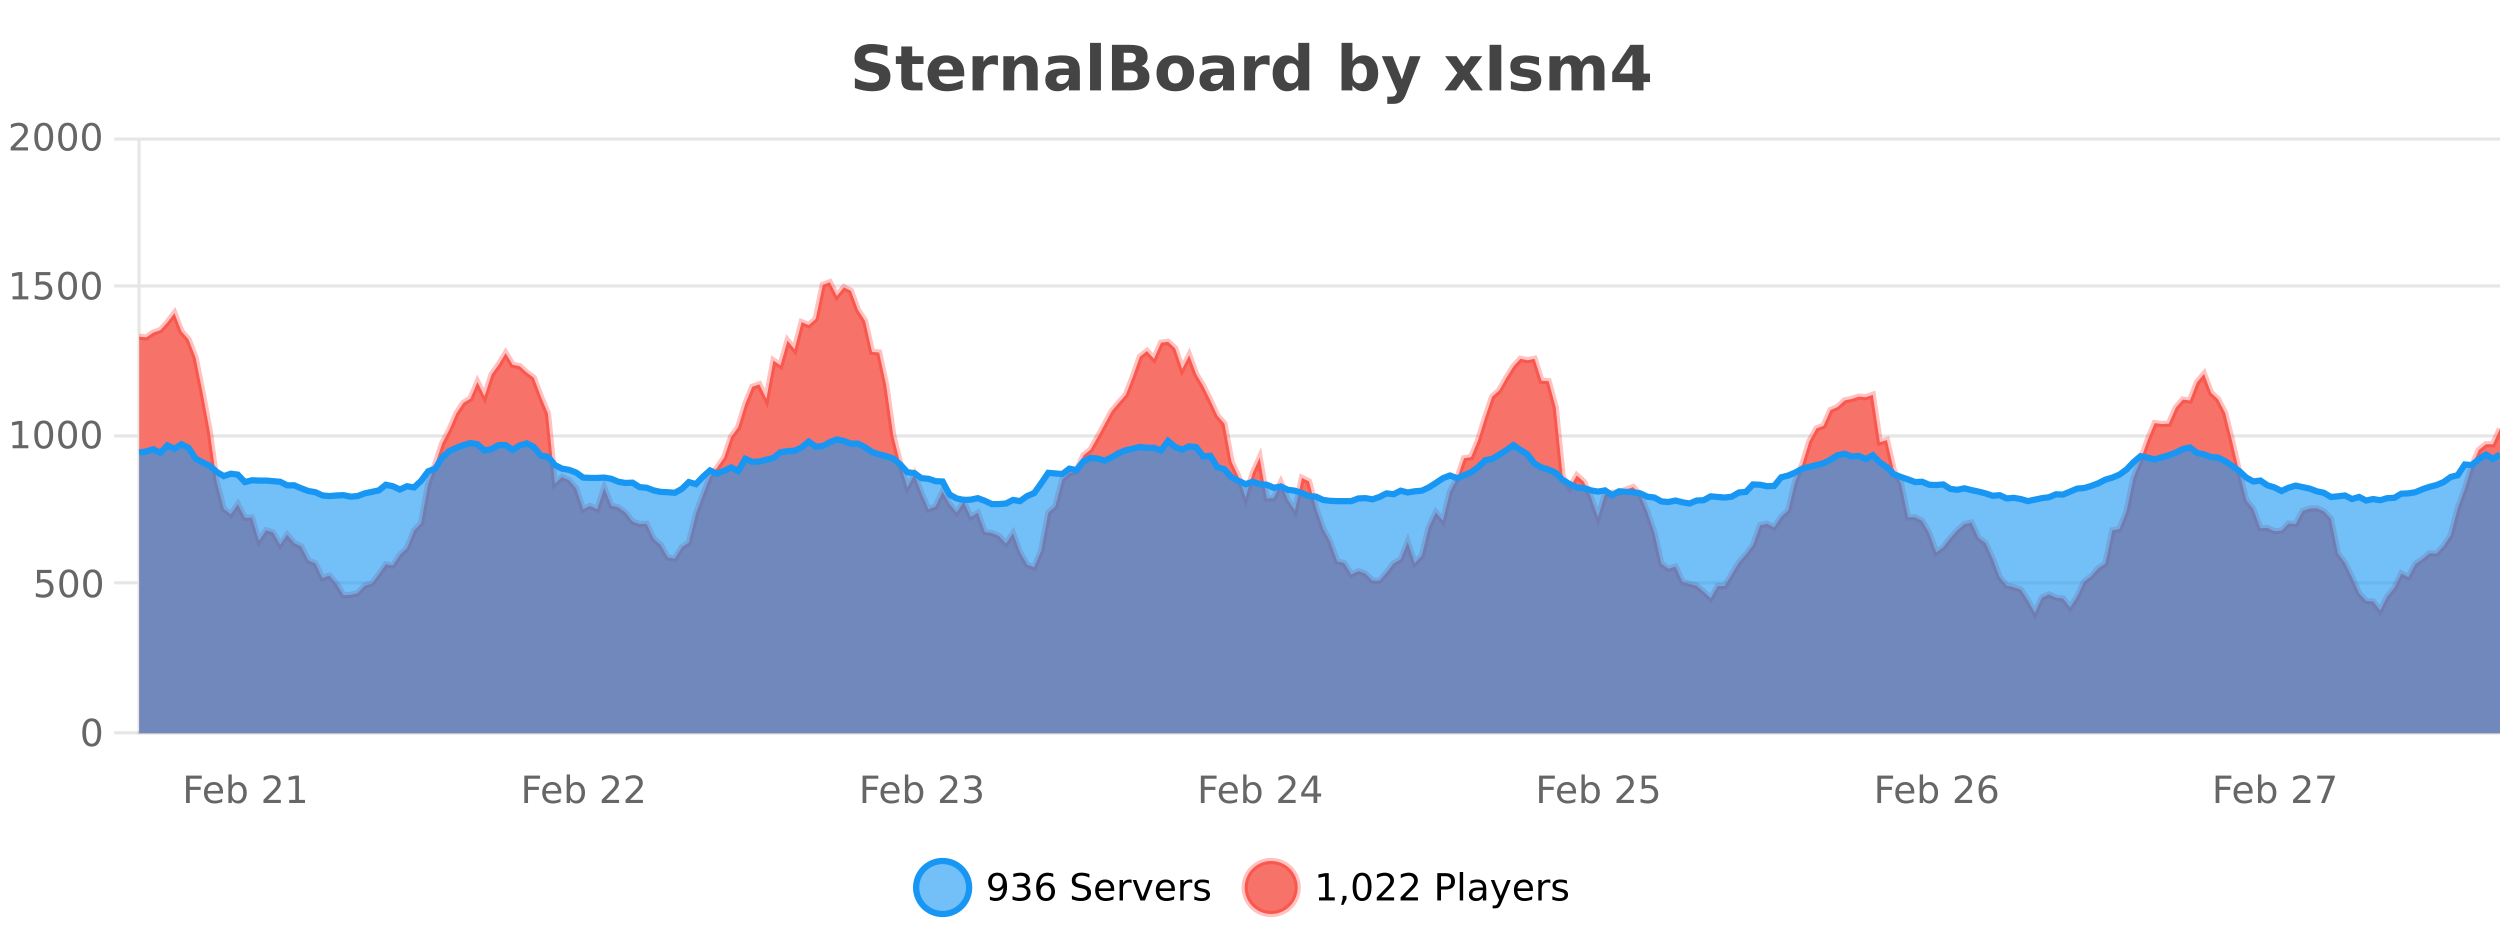 <?xml version="1.0" encoding="UTF-8"?>
<svg xmlns="http://www.w3.org/2000/svg" xmlns:xlink="http://www.w3.org/1999/xlink" width="800pt" height="300pt" viewBox="0 0 800 300" version="1.1">
<defs>
<clipPath id="clip1">
  <path d="M 264 263 L 339 263 L 339 300 L 264 300 Z M 264 263 "/>
</clipPath>
<clipPath id="clip2">
  <path d="M 370 263 L 444 263 L 444 300 L 370 300 Z M 370 263 "/>
</clipPath>
<clipPath id="clip3">
  <path d="M 44.539 90 L 800 90 L 800 234.602 L 44.539 234.602 Z M 44.539 90 "/>
</clipPath>
<clipPath id="clip4">
  <path d="M 43.539 62 L 800 62 L 800 225 L 43.539 225 Z M 43.539 62 "/>
</clipPath>
<clipPath id="clip5">
  <path d="M 44.539 140 L 800 140 L 800 234.602 L 44.539 234.602 Z M 44.539 140 "/>
</clipPath>
<clipPath id="clip6">
  <path d="M 43.539 112 L 800 112 L 800 190 L 43.539 190 Z M 43.539 112 "/>
</clipPath>
</defs>
<g id="surface668271">
<rect x="0" y="0" width="800" height="300" style="fill:rgb(100%,100%,100%);fill-opacity:1;stroke:none;"/>
<path style="fill:none;stroke-width:1;stroke-linecap:butt;stroke-linejoin:miter;stroke:rgb(0%,0%,0%);stroke-opacity:0.098;stroke-miterlimit:10;" d="M 45 234.5 L 800 234.5 "/>
<path style="fill:none;stroke-width:1;stroke-linecap:butt;stroke-linejoin:miter;stroke:rgb(0%,0%,0%);stroke-opacity:0.098;stroke-miterlimit:10;" d="M 36.539 234.5 L 44 234.5 "/>
<path style="fill:none;stroke-width:1;stroke-linecap:butt;stroke-linejoin:miter;stroke:rgb(0%,0%,0%);stroke-opacity:0.098;stroke-miterlimit:10;" d="M 45 186.5 L 800 186.5 "/>
<path style="fill:none;stroke-width:1;stroke-linecap:butt;stroke-linejoin:miter;stroke:rgb(0%,0%,0%);stroke-opacity:0.098;stroke-miterlimit:10;" d="M 36.539 186.5 L 44 186.5 "/>
<path style="fill:none;stroke-width:1;stroke-linecap:butt;stroke-linejoin:miter;stroke:rgb(0%,0%,0%);stroke-opacity:0.098;stroke-miterlimit:10;" d="M 45 139.5 L 800 139.5 "/>
<path style="fill:none;stroke-width:1;stroke-linecap:butt;stroke-linejoin:miter;stroke:rgb(0%,0%,0%);stroke-opacity:0.098;stroke-miterlimit:10;" d="M 36.539 139.5 L 44 139.5 "/>
<path style="fill:none;stroke-width:1;stroke-linecap:butt;stroke-linejoin:miter;stroke:rgb(0%,0%,0%);stroke-opacity:0.098;stroke-miterlimit:10;" d="M 45 91.5 L 800 91.5 "/>
<path style="fill:none;stroke-width:1;stroke-linecap:butt;stroke-linejoin:miter;stroke:rgb(0%,0%,0%);stroke-opacity:0.098;stroke-miterlimit:10;" d="M 36.539 91.5 L 44 91.5 "/>
<path style="fill:none;stroke-width:1;stroke-linecap:butt;stroke-linejoin:miter;stroke:rgb(0%,0%,0%);stroke-opacity:0.098;stroke-miterlimit:10;" d="M 45 44.5 L 800 44.5 "/>
<path style="fill:none;stroke-width:1;stroke-linecap:butt;stroke-linejoin:miter;stroke:rgb(0%,0%,0%);stroke-opacity:0.098;stroke-miterlimit:10;" d="M 36.539 44.5 L 44 44.5 "/>
<path style=" stroke:none;fill-rule:nonzero;fill:rgb(9.02%,58.824%,95.294%);fill-opacity:0.6;" d="M 310.129 284 C 310.129 288.688 306.328 292.484 301.645 292.484 C 296.957 292.484 293.16 288.688 293.16 284 C 293.16 279.312 296.957 275.516 301.645 275.516 C 306.328 275.516 310.129 279.312 310.129 284 Z M 310.129 284 "/>
<g clip-path="url(#clip1)" clip-rule="nonzero">
<path style="fill:none;stroke-width:2;stroke-linecap:butt;stroke-linejoin:miter;stroke:rgb(9.02%,58.824%,95.294%);stroke-opacity:1;stroke-miterlimit:10;" d="M 310.129 284 C 310.129 288.688 306.328 292.484 301.645 292.484 C 296.957 292.484 293.16 288.688 293.16 284 C 293.16 279.312 296.957 275.516 301.645 275.516 C 306.328 275.516 310.129 279.312 310.129 284 Z M 310.129 284 "/>
</g>
<path style=" stroke:none;fill-rule:nonzero;fill:rgb(0%,0%,0%);fill-opacity:1;" d="M 316.773 287.969 L 316.773 286.891 C 317.074 287.039 317.375 287.148 317.68 287.219 C 317.98 287.293 318.281 287.328 318.586 287.328 C 319.367 287.328 319.961 287.07 320.367 286.547 C 320.781 286.016 321.016 285.215 321.07 284.141 C 320.852 284.484 320.562 284.746 320.211 284.922 C 319.867 285.102 319.48 285.188 319.055 285.188 C 318.18 285.188 317.484 284.93 316.977 284.406 C 316.465 283.875 316.211 283.148 316.211 282.219 C 316.211 281.324 316.477 280.605 317.008 280.062 C 317.539 279.523 318.246 279.25 319.133 279.25 C 320.141 279.25 320.914 279.641 321.445 280.422 C 321.984 281.195 322.258 282.32 322.258 283.797 C 322.258 285.172 321.93 286.273 321.273 287.094 C 320.617 287.918 319.734 288.328 318.633 288.328 C 318.328 288.328 318.027 288.297 317.727 288.234 C 317.422 288.18 317.105 288.094 316.773 287.969 Z M 319.133 284.266 C 319.664 284.266 320.086 284.086 320.398 283.719 C 320.711 283.355 320.867 282.855 320.867 282.219 C 320.867 281.594 320.711 281.102 320.398 280.734 C 320.086 280.371 319.664 280.188 319.133 280.188 C 318.602 280.188 318.18 280.371 317.867 280.734 C 317.562 281.102 317.414 281.594 317.414 282.219 C 317.414 282.855 317.562 283.355 317.867 283.719 C 318.18 284.086 318.602 284.266 319.133 284.266 Z M 327.969 283.438 C 328.531 283.562 328.969 283.82 329.281 284.203 C 329.602 284.578 329.766 285.047 329.766 285.609 C 329.766 286.477 329.469 287.148 328.875 287.625 C 328.281 288.094 327.438 288.328 326.344 288.328 C 325.977 288.328 325.598 288.289 325.203 288.219 C 324.816 288.148 324.422 288.039 324.016 287.891 L 324.016 286.75 C 324.336 286.938 324.691 287.086 325.078 287.188 C 325.473 287.281 325.883 287.328 326.312 287.328 C 327.051 287.328 327.613 287.184 328 286.891 C 328.395 286.602 328.594 286.172 328.594 285.609 C 328.594 285.102 328.41 284.699 328.047 284.406 C 327.68 284.117 327.18 283.969 326.547 283.969 L 325.516 283.969 L 325.516 283 L 326.594 283 C 327.164 283 327.609 282.887 327.922 282.656 C 328.234 282.418 328.391 282.078 328.391 281.641 C 328.391 281.195 328.227 280.852 327.906 280.609 C 327.594 280.371 327.141 280.25 326.547 280.25 C 326.211 280.25 325.859 280.289 325.484 280.359 C 325.117 280.422 324.711 280.527 324.266 280.672 L 324.266 279.625 C 324.723 279.5 325.145 279.406 325.531 279.344 C 325.926 279.281 326.297 279.25 326.641 279.25 C 327.547 279.25 328.258 279.453 328.781 279.859 C 329.301 280.266 329.562 280.82 329.562 281.516 C 329.562 282.008 329.422 282.418 329.141 282.75 C 328.867 283.086 328.477 283.312 327.969 283.438 Z M 334.695 283.312 C 334.164 283.312 333.742 283.496 333.43 283.859 C 333.117 284.227 332.961 284.719 332.961 285.344 C 332.961 285.98 333.117 286.48 333.43 286.844 C 333.742 287.211 334.164 287.391 334.695 287.391 C 335.227 287.391 335.641 287.211 335.945 286.844 C 336.258 286.48 336.414 285.98 336.414 285.344 C 336.414 284.719 336.258 284.227 335.945 283.859 C 335.641 283.496 335.227 283.312 334.695 283.312 Z M 337.039 279.594 L 337.039 280.672 C 336.734 280.539 336.434 280.434 336.133 280.359 C 335.828 280.289 335.531 280.25 335.242 280.25 C 334.461 280.25 333.859 280.516 333.445 281.047 C 333.039 281.57 332.805 282.359 332.742 283.422 C 332.969 283.09 333.258 282.836 333.602 282.656 C 333.953 282.469 334.34 282.375 334.758 282.375 C 335.633 282.375 336.324 282.641 336.836 283.172 C 337.344 283.703 337.602 284.43 337.602 285.344 C 337.602 286.25 337.336 286.977 336.805 287.516 C 336.273 288.059 335.57 288.328 334.695 288.328 C 333.672 288.328 332.898 287.945 332.367 287.172 C 331.836 286.391 331.57 285.266 331.57 283.797 C 331.57 282.414 331.898 281.309 332.555 280.484 C 333.211 279.664 334.09 279.25 335.195 279.25 C 335.484 279.25 335.781 279.281 336.086 279.344 C 336.387 279.398 336.703 279.48 337.039 279.594 Z M 348.602 279.688 L 348.602 280.844 C 348.152 280.637 347.727 280.48 347.32 280.375 C 346.922 280.262 346.543 280.203 346.18 280.203 C 345.531 280.203 345.031 280.328 344.68 280.578 C 344.336 280.828 344.164 281.188 344.164 281.656 C 344.164 282.043 344.277 282.336 344.508 282.531 C 344.734 282.73 345.18 282.887 345.836 283 L 346.539 283.156 C 347.422 283.324 348.074 283.621 348.492 284.047 C 348.918 284.465 349.133 285.027 349.133 285.734 C 349.133 286.59 348.844 287.234 348.273 287.672 C 347.711 288.109 346.875 288.328 345.773 288.328 C 345.367 288.328 344.93 288.281 344.461 288.188 C 343.992 288.094 343.508 287.953 343.008 287.766 L 343.008 286.547 C 343.484 286.82 343.953 287.023 344.414 287.156 C 344.883 287.293 345.336 287.359 345.773 287.359 C 346.449 287.359 346.969 287.23 347.336 286.969 C 347.711 286.699 347.898 286.32 347.898 285.828 C 347.898 285.402 347.762 285.07 347.492 284.828 C 347.23 284.578 346.797 284.398 346.195 284.281 L 345.477 284.141 C 344.59 283.965 343.949 283.688 343.555 283.312 C 343.168 282.938 342.977 282.418 342.977 281.75 C 342.977 280.969 343.246 280.359 343.789 279.922 C 344.328 279.477 345.078 279.25 346.039 279.25 C 346.453 279.25 346.871 279.289 347.289 279.359 C 347.715 279.434 348.152 279.543 348.602 279.688 Z M 356.547 284.609 L 356.547 285.125 L 351.578 285.125 C 351.629 285.875 351.852 286.445 352.25 286.828 C 352.656 287.215 353.211 287.406 353.922 287.406 C 354.336 287.406 354.738 287.359 355.125 287.266 C 355.52 287.164 355.91 287.008 356.297 286.797 L 356.297 287.828 C 355.898 287.984 355.5 288.105 355.094 288.188 C 354.688 288.281 354.273 288.328 353.859 288.328 C 352.816 288.328 351.988 288.027 351.375 287.422 C 350.758 286.809 350.453 285.98 350.453 284.938 C 350.453 283.867 350.742 283.016 351.328 282.391 C 351.91 281.758 352.691 281.438 353.672 281.438 C 354.555 281.438 355.254 281.727 355.766 282.297 C 356.285 282.859 356.547 283.633 356.547 284.609 Z M 355.469 284.281 C 355.457 283.699 355.289 283.23 354.969 282.875 C 354.645 282.523 354.219 282.344 353.688 282.344 C 353.082 282.344 352.598 282.516 352.234 282.859 C 351.879 283.203 351.676 283.684 351.625 284.297 Z M 362.117 282.594 C 361.992 282.531 361.855 282.484 361.711 282.453 C 361.574 282.414 361.418 282.391 361.242 282.391 C 360.637 282.391 360.168 282.59 359.836 282.984 C 359.512 283.383 359.352 283.953 359.352 284.703 L 359.352 288.156 L 358.273 288.156 L 358.273 281.594 L 359.352 281.594 L 359.352 282.609 C 359.578 282.215 359.875 281.922 360.242 281.734 C 360.605 281.539 361.047 281.438 361.57 281.438 C 361.641 281.438 361.719 281.445 361.805 281.453 C 361.898 281.465 361.996 281.48 362.102 281.5 Z M 362.469 281.594 L 363.609 281.594 L 365.656 287.094 L 367.719 281.594 L 368.859 281.594 L 366.391 288.156 L 364.922 288.156 Z M 375.961 284.609 L 375.961 285.125 L 370.992 285.125 C 371.043 285.875 371.266 286.445 371.664 286.828 C 372.07 287.215 372.625 287.406 373.336 287.406 C 373.75 287.406 374.152 287.359 374.539 287.266 C 374.934 287.164 375.324 287.008 375.711 286.797 L 375.711 287.828 C 375.312 287.984 374.914 288.105 374.508 288.188 C 374.102 288.281 373.688 288.328 373.273 288.328 C 372.23 288.328 371.402 288.027 370.789 287.422 C 370.172 286.809 369.867 285.98 369.867 284.938 C 369.867 283.867 370.156 283.016 370.742 282.391 C 371.324 281.758 372.105 281.438 373.086 281.438 C 373.969 281.438 374.668 281.727 375.18 282.297 C 375.699 282.859 375.961 283.633 375.961 284.609 Z M 374.883 284.281 C 374.871 283.699 374.703 283.23 374.383 282.875 C 374.059 282.523 373.633 282.344 373.102 282.344 C 372.496 282.344 372.012 282.516 371.648 282.859 C 371.293 283.203 371.09 283.684 371.039 284.297 Z M 381.531 282.594 C 381.406 282.531 381.27 282.484 381.125 282.453 C 380.988 282.414 380.832 282.391 380.656 282.391 C 380.051 282.391 379.582 282.59 379.25 282.984 C 378.926 283.383 378.766 283.953 378.766 284.703 L 378.766 288.156 L 377.688 288.156 L 377.688 281.594 L 378.766 281.594 L 378.766 282.609 C 378.992 282.215 379.289 281.922 379.656 281.734 C 380.02 281.539 380.461 281.438 380.984 281.438 C 381.055 281.438 381.133 281.445 381.219 281.453 C 381.312 281.465 381.41 281.48 381.516 281.5 Z M 386.844 281.781 L 386.844 282.812 C 386.539 282.656 386.223 282.543 385.891 282.469 C 385.566 282.387 385.227 282.344 384.875 282.344 C 384.344 282.344 383.941 282.43 383.672 282.594 C 383.398 282.75 383.266 282.996 383.266 283.328 C 383.266 283.578 383.359 283.777 383.547 283.922 C 383.742 284.059 384.133 284.188 384.719 284.312 L 385.078 284.406 C 385.848 284.562 386.395 284.793 386.719 285.094 C 387.039 285.398 387.203 285.812 387.203 286.344 C 387.203 286.961 386.957 287.445 386.469 287.797 C 385.988 288.152 385.328 288.328 384.484 288.328 C 384.129 288.328 383.758 288.289 383.375 288.219 C 383 288.156 382.602 288.059 382.188 287.922 L 382.188 286.797 C 382.582 287.008 382.973 287.164 383.359 287.266 C 383.742 287.371 384.129 287.422 384.516 287.422 C 385.016 287.422 385.398 287.34 385.672 287.172 C 385.953 286.996 386.094 286.746 386.094 286.422 C 386.094 286.133 385.992 285.906 385.797 285.75 C 385.598 285.594 385.164 285.445 384.5 285.297 L 384.125 285.219 C 383.457 285.074 382.973 284.855 382.672 284.562 C 382.379 284.273 382.234 283.875 382.234 283.375 C 382.234 282.75 382.453 282.273 382.891 281.938 C 383.328 281.605 383.945 281.438 384.75 281.438 C 385.145 281.438 385.52 281.469 385.875 281.531 C 386.227 281.586 386.551 281.668 386.844 281.781 Z M 311.645 277.016 "/>
<path style=" stroke:none;fill-rule:nonzero;fill:rgb(96.863%,44.706%,40.784%);fill-opacity:1;" d="M 415.266 284 C 415.266 288.688 411.465 292.484 406.781 292.484 C 402.094 292.484 398.297 288.688 398.297 284 C 398.297 279.312 402.094 275.516 406.781 275.516 C 411.465 275.516 415.266 279.312 415.266 284 Z M 415.266 284 "/>
<g clip-path="url(#clip2)" clip-rule="nonzero">
<path style="fill:none;stroke-width:2;stroke-linecap:butt;stroke-linejoin:miter;stroke:rgb(100%,4.706%,0%);stroke-opacity:0.247;stroke-miterlimit:10;" d="M 415.266 284 C 415.266 288.688 411.465 292.484 406.781 292.484 C 402.094 292.484 398.297 288.688 398.297 284 C 398.297 279.312 402.094 275.516 406.781 275.516 C 411.465 275.516 415.266 279.312 415.266 284 Z M 415.266 284 "/>
</g>
<path style=" stroke:none;fill-rule:nonzero;fill:rgb(0%,0%,0%);fill-opacity:1;" d="M 422.078 287.156 L 424.016 287.156 L 424.016 280.484 L 421.906 280.906 L 421.906 279.828 L 424 279.406 L 425.188 279.406 L 425.188 287.156 L 427.125 287.156 L 427.125 288.156 L 422.078 288.156 Z M 429.637 286.672 L 430.871 286.672 L 430.871 287.672 L 429.918 289.547 L 429.152 289.547 L 429.637 287.672 Z M 435.859 280.188 C 435.254 280.188 434.797 280.492 434.484 281.094 C 434.18 281.688 434.031 282.59 434.031 283.797 C 434.031 284.996 434.18 285.898 434.484 286.5 C 434.797 287.094 435.254 287.391 435.859 287.391 C 436.473 287.391 436.93 287.094 437.234 286.5 C 437.547 285.898 437.703 284.996 437.703 283.797 C 437.703 282.59 437.547 281.688 437.234 281.094 C 436.93 280.492 436.473 280.188 435.859 280.188 Z M 435.859 279.25 C 436.836 279.25 437.586 279.641 438.109 280.422 C 438.629 281.195 438.891 282.32 438.891 283.797 C 438.891 285.266 438.629 286.391 438.109 287.172 C 437.586 287.945 436.836 288.328 435.859 288.328 C 434.879 288.328 434.129 287.945 433.609 287.172 C 433.098 286.391 432.844 285.266 432.844 283.797 C 432.844 282.32 433.098 281.195 433.609 280.422 C 434.129 279.641 434.879 279.25 435.859 279.25 Z M 441.977 287.156 L 446.117 287.156 L 446.117 288.156 L 440.555 288.156 L 440.555 287.156 C 441 286.699 441.609 286.078 442.383 285.297 C 443.164 284.508 443.652 283.996 443.852 283.766 C 444.234 283.352 444.5 282.996 444.648 282.703 C 444.805 282.402 444.883 282.109 444.883 281.828 C 444.883 281.359 444.715 280.98 444.383 280.688 C 444.059 280.398 443.637 280.25 443.117 280.25 C 442.742 280.25 442.344 280.312 441.93 280.438 C 441.523 280.562 441.086 280.762 440.617 281.031 L 440.617 279.828 C 441.094 279.641 441.539 279.5 441.945 279.406 C 442.359 279.305 442.742 279.25 443.086 279.25 C 443.992 279.25 444.715 279.48 445.258 279.938 C 445.797 280.387 446.07 280.992 446.07 281.75 C 446.07 282.105 446 282.445 445.867 282.766 C 445.73 283.09 445.484 283.469 445.133 283.906 C 445.027 284.023 444.715 284.352 444.195 284.891 C 443.672 285.434 442.934 286.188 441.977 287.156 Z M 449.609 287.156 L 453.75 287.156 L 453.75 288.156 L 448.188 288.156 L 448.188 287.156 C 448.633 286.699 449.242 286.078 450.016 285.297 C 450.797 284.508 451.285 283.996 451.484 283.766 C 451.867 283.352 452.133 282.996 452.281 282.703 C 452.438 282.402 452.516 282.109 452.516 281.828 C 452.516 281.359 452.348 280.98 452.016 280.688 C 451.691 280.398 451.27 280.25 450.75 280.25 C 450.375 280.25 449.977 280.312 449.562 280.438 C 449.156 280.562 448.719 280.762 448.25 281.031 L 448.25 279.828 C 448.727 279.641 449.172 279.5 449.578 279.406 C 449.992 279.305 450.375 279.25 450.719 279.25 C 451.625 279.25 452.348 279.48 452.891 279.938 C 453.43 280.387 453.703 280.992 453.703 281.75 C 453.703 282.105 453.633 282.445 453.5 282.766 C 453.363 283.09 453.117 283.469 452.766 283.906 C 452.66 284.023 452.348 284.352 451.828 284.891 C 451.305 285.434 450.566 286.188 449.609 287.156 Z M 461.125 280.375 L 461.125 283.672 L 462.609 283.672 C 463.16 283.672 463.586 283.531 463.891 283.25 C 464.191 282.961 464.344 282.547 464.344 282.016 C 464.344 281.496 464.191 281.094 463.891 280.812 C 463.586 280.523 463.16 280.375 462.609 280.375 Z M 459.938 279.406 L 462.609 279.406 C 463.598 279.406 464.344 279.633 464.844 280.078 C 465.344 280.516 465.594 281.164 465.594 282.016 C 465.594 282.883 465.344 283.539 464.844 283.984 C 464.344 284.422 463.598 284.641 462.609 284.641 L 461.125 284.641 L 461.125 288.156 L 459.938 288.156 Z M 467.125 279.031 L 468.203 279.031 L 468.203 288.156 L 467.125 288.156 Z M 473.445 284.859 C 472.578 284.859 471.977 284.961 471.633 285.156 C 471.297 285.355 471.133 285.695 471.133 286.172 C 471.133 286.559 471.258 286.867 471.508 287.094 C 471.766 287.312 472.109 287.422 472.539 287.422 C 473.141 287.422 473.621 287.215 473.977 286.797 C 474.34 286.371 474.523 285.805 474.523 285.094 L 474.523 284.859 Z M 475.602 284.406 L 475.602 288.156 L 474.523 288.156 L 474.523 287.156 C 474.273 287.555 473.965 287.852 473.602 288.047 C 473.234 288.234 472.789 288.328 472.258 288.328 C 471.578 288.328 471.043 288.141 470.648 287.766 C 470.25 287.383 470.055 286.875 470.055 286.25 C 470.055 285.512 470.297 284.953 470.789 284.578 C 471.289 284.203 472.027 284.016 473.008 284.016 L 474.523 284.016 L 474.523 283.906 C 474.523 283.406 474.355 283.023 474.023 282.75 C 473.699 282.48 473.246 282.344 472.664 282.344 C 472.289 282.344 471.918 282.391 471.555 282.484 C 471.199 282.578 470.859 282.715 470.539 282.891 L 470.539 281.891 C 470.934 281.734 471.312 281.621 471.68 281.547 C 472.055 281.477 472.418 281.438 472.773 281.438 C 473.719 281.438 474.43 281.684 474.898 282.172 C 475.367 282.664 475.602 283.406 475.602 284.406 Z M 480.547 288.766 C 480.242 289.547 479.945 290.055 479.656 290.297 C 479.363 290.535 478.977 290.656 478.5 290.656 L 477.641 290.656 L 477.641 289.75 L 478.266 289.75 C 478.566 289.75 478.797 289.676 478.953 289.531 C 479.117 289.395 479.301 289.066 479.5 288.547 L 479.703 288.047 L 477.047 281.594 L 478.188 281.594 L 480.234 286.719 L 482.297 281.594 L 483.438 281.594 Z M 490.539 284.609 L 490.539 285.125 L 485.57 285.125 C 485.621 285.875 485.844 286.445 486.242 286.828 C 486.648 287.215 487.203 287.406 487.914 287.406 C 488.328 287.406 488.73 287.359 489.117 287.266 C 489.512 287.164 489.902 287.008 490.289 286.797 L 490.289 287.828 C 489.891 287.984 489.492 288.105 489.086 288.188 C 488.68 288.281 488.266 288.328 487.852 288.328 C 486.809 288.328 485.98 288.027 485.367 287.422 C 484.75 286.809 484.445 285.98 484.445 284.938 C 484.445 283.867 484.734 283.016 485.32 282.391 C 485.902 281.758 486.684 281.438 487.664 281.438 C 488.547 281.438 489.246 281.727 489.758 282.297 C 490.277 282.859 490.539 283.633 490.539 284.609 Z M 489.461 284.281 C 489.449 283.699 489.281 283.23 488.961 282.875 C 488.637 282.523 488.211 282.344 487.68 282.344 C 487.074 282.344 486.59 282.516 486.227 282.859 C 485.871 283.203 485.668 283.684 485.617 284.297 Z M 496.109 282.594 C 495.984 282.531 495.848 282.484 495.703 282.453 C 495.566 282.414 495.41 282.391 495.234 282.391 C 494.629 282.391 494.16 282.59 493.828 282.984 C 493.504 283.383 493.344 283.953 493.344 284.703 L 493.344 288.156 L 492.266 288.156 L 492.266 281.594 L 493.344 281.594 L 493.344 282.609 C 493.57 282.215 493.867 281.922 494.234 281.734 C 494.598 281.539 495.039 281.438 495.562 281.438 C 495.633 281.438 495.711 281.445 495.797 281.453 C 495.891 281.465 495.988 281.48 496.094 281.5 Z M 501.418 281.781 L 501.418 282.812 C 501.113 282.656 500.797 282.543 500.465 282.469 C 500.141 282.387 499.801 282.344 499.449 282.344 C 498.918 282.344 498.516 282.43 498.246 282.594 C 497.973 282.75 497.84 282.996 497.84 283.328 C 497.84 283.578 497.934 283.777 498.121 283.922 C 498.316 284.059 498.707 284.188 499.293 284.312 L 499.652 284.406 C 500.422 284.562 500.969 284.793 501.293 285.094 C 501.613 285.398 501.777 285.812 501.777 286.344 C 501.777 286.961 501.531 287.445 501.043 287.797 C 500.562 288.152 499.902 288.328 499.059 288.328 C 498.703 288.328 498.332 288.289 497.949 288.219 C 497.574 288.156 497.176 288.059 496.762 287.922 L 496.762 286.797 C 497.156 287.008 497.547 287.164 497.934 287.266 C 498.316 287.371 498.703 287.422 499.09 287.422 C 499.59 287.422 499.973 287.34 500.246 287.172 C 500.527 286.996 500.668 286.746 500.668 286.422 C 500.668 286.133 500.566 285.906 500.371 285.75 C 500.172 285.594 499.738 285.445 499.074 285.297 L 498.699 285.219 C 498.031 285.074 497.547 284.855 497.246 284.562 C 496.953 284.273 496.809 283.875 496.809 283.375 C 496.809 282.75 497.027 282.273 497.465 281.938 C 497.902 281.605 498.52 281.438 499.324 281.438 C 499.719 281.438 500.094 281.469 500.449 281.531 C 500.801 281.586 501.125 281.668 501.418 281.781 Z M 416.781 277.016 "/>
<path style=" stroke:none;fill-rule:nonzero;fill:rgb(26.667%,26.667%,26.667%);fill-opacity:1;" d="M 283.984 14.797 L 283.984 17.891 C 283.18 17.527 282.398 17.258 281.641 17.078 C 280.879 16.891 280.16 16.797 279.484 16.797 C 278.586 16.797 277.922 16.922 277.484 17.172 C 277.055 17.422 276.844 17.809 276.844 18.328 C 276.844 18.715 276.988 19.016 277.281 19.234 C 277.57 19.453 278.098 19.641 278.859 19.797 L 280.453 20.125 C 282.078 20.449 283.227 20.945 283.906 21.609 C 284.594 22.277 284.938 23.219 284.938 24.438 C 284.938 26.043 284.457 27.242 283.5 28.031 C 282.551 28.812 281.098 29.203 279.141 29.203 C 278.211 29.203 277.281 29.113 276.344 28.938 C 275.414 28.762 274.488 28.5 273.562 28.156 L 273.562 24.984 C 274.488 25.484 275.383 25.859 276.25 26.109 C 277.125 26.359 277.969 26.484 278.781 26.484 C 279.602 26.484 280.227 26.352 280.656 26.078 C 281.094 25.797 281.312 25.402 281.312 24.891 C 281.312 24.445 281.16 24.094 280.859 23.844 C 280.566 23.594 279.977 23.371 279.094 23.172 L 277.641 22.859 C 276.18 22.547 275.113 22.055 274.438 21.375 C 273.77 20.688 273.438 19.762 273.438 18.594 C 273.438 17.148 273.906 16.031 274.844 15.25 C 275.781 14.469 277.129 14.078 278.891 14.078 C 279.691 14.078 280.516 14.141 281.359 14.266 C 282.203 14.383 283.078 14.559 283.984 14.797 Z M 291.906 14.875 L 291.906 17.984 L 295.516 17.984 L 295.516 20.484 L 291.906 20.484 L 291.906 25.125 C 291.906 25.637 292.004 25.98 292.203 26.156 C 292.41 26.336 292.812 26.422 293.406 26.422 L 295.203 26.422 L 295.203 28.922 L 292.203 28.922 C 290.828 28.922 289.848 28.637 289.266 28.062 C 288.691 27.48 288.406 26.5 288.406 25.125 L 288.406 20.484 L 286.672 20.484 L 286.672 17.984 L 288.406 17.984 L 288.406 14.875 Z M 308.559 23.422 L 308.559 24.422 L 300.387 24.422 C 300.469 25.246 300.766 25.859 301.277 26.266 C 301.785 26.672 302.496 26.875 303.402 26.875 C 304.141 26.875 304.895 26.766 305.668 26.547 C 306.438 26.328 307.23 26 308.043 25.562 L 308.043 28.25 C 307.219 28.562 306.391 28.797 305.559 28.953 C 304.734 29.117 303.91 29.203 303.09 29.203 C 301.109 29.203 299.566 28.703 298.465 27.703 C 297.371 26.695 296.824 25.281 296.824 23.469 C 296.824 21.68 297.359 20.273 298.434 19.25 C 299.516 18.23 301 17.719 302.887 17.719 C 304.605 17.719 305.98 18.242 307.012 19.281 C 308.043 20.312 308.559 21.695 308.559 23.422 Z M 304.965 22.266 C 304.965 21.602 304.77 21.062 304.387 20.656 C 304 20.25 303.496 20.047 302.871 20.047 C 302.191 20.047 301.641 20.242 301.215 20.625 C 300.797 21 300.535 21.547 300.434 22.266 Z M 319.344 20.969 C 319.031 20.824 318.723 20.719 318.422 20.656 C 318.117 20.586 317.816 20.547 317.516 20.547 C 316.609 20.547 315.91 20.836 315.422 21.406 C 314.941 21.98 314.703 22.805 314.703 23.875 L 314.703 28.922 L 311.219 28.922 L 311.219 17.984 L 314.703 17.984 L 314.703 19.781 C 315.148 19.062 315.664 18.543 316.25 18.219 C 316.832 17.887 317.531 17.719 318.344 17.719 C 318.469 17.719 318.598 17.727 318.734 17.734 C 318.867 17.746 319.066 17.766 319.328 17.797 Z M 332.062 22.266 L 332.062 28.922 L 328.547 28.922 L 328.547 23.828 C 328.547 22.883 328.523 22.23 328.484 21.875 C 328.441 21.512 328.367 21.246 328.266 21.078 C 328.129 20.852 327.941 20.672 327.703 20.547 C 327.473 20.422 327.207 20.359 326.906 20.359 C 326.176 20.359 325.602 20.641 325.188 21.203 C 324.77 21.766 324.562 22.547 324.562 23.547 L 324.562 28.922 L 321.078 28.922 L 321.078 17.984 L 324.562 17.984 L 324.562 19.578 C 325.094 18.945 325.656 18.477 326.25 18.172 C 326.844 17.871 327.492 17.719 328.203 17.719 C 329.473 17.719 330.43 18.109 331.078 18.891 C 331.734 19.664 332.062 20.789 332.062 22.266 Z M 340.211 24 C 339.48 24 338.934 24.125 338.57 24.375 C 338.203 24.617 338.023 24.98 338.023 25.469 C 338.023 25.906 338.168 26.25 338.461 26.5 C 338.762 26.75 339.172 26.875 339.695 26.875 C 340.352 26.875 340.902 26.641 341.352 26.172 C 341.809 25.703 342.039 25.117 342.039 24.406 L 342.039 24 Z M 345.555 22.688 L 345.555 28.922 L 342.039 28.922 L 342.039 27.297 C 341.57 27.965 341.039 28.449 340.445 28.75 C 339.859 29.051 339.148 29.203 338.305 29.203 C 337.18 29.203 336.262 28.875 335.555 28.219 C 334.844 27.555 334.492 26.695 334.492 25.641 C 334.492 24.359 334.93 23.422 335.805 22.828 C 336.688 22.227 338.078 21.922 339.977 21.922 L 342.039 21.922 L 342.039 21.641 C 342.039 21.09 341.82 20.688 341.383 20.438 C 340.945 20.18 340.262 20.047 339.336 20.047 C 338.586 20.047 337.887 20.125 337.242 20.281 C 336.594 20.43 335.996 20.648 335.445 20.938 L 335.445 18.281 C 336.195 18.094 336.945 17.953 337.695 17.859 C 338.453 17.766 339.215 17.719 339.977 17.719 C 341.945 17.719 343.367 18.109 344.242 18.891 C 345.117 19.664 345.555 20.93 345.555 22.688 Z M 348.812 13.719 L 352.297 13.719 L 352.297 28.922 L 348.812 28.922 Z M 361.656 19.984 C 362.25 19.984 362.695 19.855 363 19.594 C 363.312 19.336 363.469 18.949 363.469 18.438 C 363.469 17.938 363.312 17.559 363 17.297 C 362.695 17.039 362.25 16.906 361.656 16.906 L 359.578 16.906 L 359.578 19.984 Z M 361.781 26.359 C 362.539 26.359 363.109 26.203 363.484 25.891 C 363.867 25.57 364.062 25.086 364.062 24.438 C 364.062 23.805 363.875 23.328 363.5 23.016 C 363.125 22.703 362.551 22.547 361.781 22.547 L 359.578 22.547 L 359.578 26.359 Z M 365.281 21.125 C 366.094 21.355 366.719 21.789 367.156 22.422 C 367.602 23.047 367.828 23.82 367.828 24.734 C 367.828 26.141 367.348 27.195 366.391 27.891 C 365.441 28.578 364 28.922 362.062 28.922 L 355.828 28.922 L 355.828 14.344 L 361.469 14.344 C 363.488 14.344 364.953 14.652 365.859 15.266 C 366.773 15.871 367.234 16.852 367.234 18.203 C 367.234 18.914 367.066 19.516 366.734 20.016 C 366.398 20.508 365.914 20.875 365.281 21.125 Z M 376.117 20.219 C 375.336 20.219 374.742 20.5 374.336 21.062 C 373.93 21.617 373.727 22.418 373.727 23.469 C 373.727 24.512 373.93 25.312 374.336 25.875 C 374.742 26.43 375.336 26.703 376.117 26.703 C 376.875 26.703 377.453 26.43 377.852 25.875 C 378.258 25.312 378.461 24.512 378.461 23.469 C 378.461 22.418 378.258 21.617 377.852 21.062 C 377.453 20.5 376.875 20.219 376.117 20.219 Z M 376.117 17.719 C 377.992 17.719 379.453 18.23 380.508 19.25 C 381.57 20.262 382.102 21.668 382.102 23.469 C 382.102 25.262 381.57 26.668 380.508 27.688 C 379.453 28.699 377.992 29.203 376.117 29.203 C 374.219 29.203 372.742 28.699 371.68 27.688 C 370.617 26.668 370.086 25.262 370.086 23.469 C 370.086 21.668 370.617 20.262 371.68 19.25 C 372.742 18.23 374.219 17.719 376.117 17.719 Z M 389.547 24 C 388.816 24 388.27 24.125 387.906 24.375 C 387.539 24.617 387.359 24.98 387.359 25.469 C 387.359 25.906 387.504 26.25 387.797 26.5 C 388.098 26.75 388.508 26.875 389.031 26.875 C 389.688 26.875 390.238 26.641 390.688 26.172 C 391.145 25.703 391.375 25.117 391.375 24.406 L 391.375 24 Z M 394.891 22.688 L 394.891 28.922 L 391.375 28.922 L 391.375 27.297 C 390.906 27.965 390.375 28.449 389.781 28.75 C 389.195 29.051 388.484 29.203 387.641 29.203 C 386.516 29.203 385.598 28.875 384.891 28.219 C 384.18 27.555 383.828 26.695 383.828 25.641 C 383.828 24.359 384.266 23.422 385.141 22.828 C 386.023 22.227 387.414 21.922 389.312 21.922 L 391.375 21.922 L 391.375 21.641 C 391.375 21.09 391.156 20.688 390.719 20.438 C 390.281 20.18 389.598 20.047 388.672 20.047 C 387.922 20.047 387.223 20.125 386.578 20.281 C 385.93 20.43 385.332 20.648 384.781 20.938 L 384.781 18.281 C 385.531 18.094 386.281 17.953 387.031 17.859 C 387.789 17.766 388.551 17.719 389.312 17.719 C 391.281 17.719 392.703 18.109 393.578 18.891 C 394.453 19.664 394.891 20.93 394.891 22.688 Z M 406.273 20.969 C 405.961 20.824 405.652 20.719 405.352 20.656 C 405.047 20.586 404.746 20.547 404.445 20.547 C 403.539 20.547 402.84 20.836 402.352 21.406 C 401.871 21.98 401.633 22.805 401.633 23.875 L 401.633 28.922 L 398.148 28.922 L 398.148 17.984 L 401.633 17.984 L 401.633 19.781 C 402.078 19.062 402.594 18.543 403.18 18.219 C 403.762 17.887 404.461 17.719 405.273 17.719 C 405.398 17.719 405.527 17.727 405.664 17.734 C 405.797 17.746 405.996 17.766 406.258 17.797 Z M 415.453 19.578 L 415.453 13.719 L 418.969 13.719 L 418.969 28.922 L 415.453 28.922 L 415.453 27.344 C 414.973 27.992 414.441 28.465 413.859 28.766 C 413.273 29.055 412.602 29.203 411.844 29.203 C 410.5 29.203 409.395 28.668 408.531 27.594 C 407.664 26.523 407.234 25.148 407.234 23.469 C 407.234 21.781 407.664 20.402 408.531 19.328 C 409.395 18.258 410.5 17.719 411.844 17.719 C 412.602 17.719 413.273 17.871 413.859 18.172 C 414.441 18.477 414.973 18.945 415.453 19.578 Z M 413.141 26.672 C 413.891 26.672 414.461 26.402 414.859 25.859 C 415.254 25.309 415.453 24.512 415.453 23.469 C 415.453 22.43 415.254 21.637 414.859 21.094 C 414.461 20.543 413.891 20.266 413.141 20.266 C 412.398 20.266 411.832 20.543 411.438 21.094 C 411.039 21.637 410.844 22.43 410.844 23.469 C 410.844 24.512 411.039 25.309 411.438 25.859 C 411.832 26.402 412.398 26.672 413.141 26.672 Z M 435.105 26.672 C 435.855 26.672 436.426 26.402 436.824 25.859 C 437.219 25.309 437.418 24.512 437.418 23.469 C 437.418 22.43 437.219 21.637 436.824 21.094 C 436.426 20.543 435.855 20.266 435.105 20.266 C 434.355 20.266 433.777 20.543 433.371 21.094 C 432.973 21.637 432.777 22.43 432.777 23.469 C 432.777 24.5 432.973 25.293 433.371 25.844 C 433.777 26.398 434.355 26.672 435.105 26.672 Z M 432.777 19.578 C 433.266 18.945 433.801 18.477 434.387 18.172 C 434.969 17.871 435.641 17.719 436.402 17.719 C 437.754 17.719 438.863 18.258 439.73 19.328 C 440.594 20.402 441.027 21.781 441.027 23.469 C 441.027 25.148 440.594 26.523 439.73 27.594 C 438.863 28.668 437.754 29.203 436.402 29.203 C 435.641 29.203 434.969 29.051 434.387 28.75 C 433.801 28.449 433.266 27.98 432.777 27.344 L 432.777 28.922 L 429.293 28.922 L 429.293 13.719 L 432.777 13.719 Z M 442.172 17.984 L 445.656 17.984 L 448.609 25.406 L 451.109 17.984 L 454.594 17.984 L 450 29.953 C 449.539 31.172 449 32.02 448.375 32.5 C 447.758 32.988 446.953 33.234 445.953 33.234 L 443.922 33.234 L 443.922 30.938 L 445.016 30.938 C 445.609 30.938 446.039 30.844 446.312 30.656 C 446.582 30.469 446.789 30.129 446.938 29.641 L 447.047 29.344 Z M 466.359 23.328 L 462.422 17.984 L 466.125 17.984 L 468.359 21.219 L 470.625 17.984 L 474.328 17.984 L 470.375 23.312 L 474.516 28.922 L 470.812 28.922 L 468.359 25.469 L 465.922 28.922 L 462.219 28.922 Z M 476.664 14.344 L 480.414 14.344 L 480.414 28.922 L 476.664 28.922 Z M 492.484 18.328 L 492.484 20.984 C 491.742 20.672 491.023 20.438 490.328 20.281 C 489.629 20.125 488.969 20.047 488.344 20.047 C 487.688 20.047 487.195 20.133 486.875 20.297 C 486.551 20.465 486.391 20.719 486.391 21.062 C 486.391 21.344 486.508 21.559 486.75 21.703 C 487 21.852 487.438 21.961 488.062 22.031 L 488.688 22.125 C 490.477 22.355 491.68 22.73 492.297 23.25 C 492.91 23.773 493.219 24.59 493.219 25.703 C 493.219 26.871 492.785 27.746 491.922 28.328 C 491.066 28.914 489.789 29.203 488.094 29.203 C 487.363 29.203 486.613 29.145 485.844 29.031 C 485.07 28.918 484.281 28.746 483.469 28.516 L 483.469 25.859 C 484.164 26.203 484.879 26.461 485.609 26.625 C 486.336 26.793 487.082 26.875 487.844 26.875 C 488.531 26.875 489.047 26.781 489.391 26.594 C 489.734 26.406 489.906 26.125 489.906 25.75 C 489.906 25.438 489.785 25.211 489.547 25.062 C 489.305 24.906 488.832 24.789 488.125 24.703 L 487.516 24.625 C 485.953 24.43 484.859 24.07 484.234 23.547 C 483.609 23.016 483.297 22.215 483.297 21.141 C 483.297 19.984 483.691 19.125 484.484 18.562 C 485.285 18 486.504 17.719 488.141 17.719 C 488.785 17.719 489.461 17.773 490.172 17.875 C 490.879 17.969 491.648 18.121 492.484 18.328 Z M 505.98 19.797 C 506.426 19.121 506.953 18.605 507.559 18.25 C 508.172 17.898 508.844 17.719 509.574 17.719 C 510.824 17.719 511.777 18.109 512.434 18.891 C 513.098 19.664 513.434 20.789 513.434 22.266 L 513.434 28.922 L 509.918 28.922 L 509.918 23.219 C 509.918 23.137 509.918 23.047 509.918 22.953 C 509.926 22.859 509.934 22.73 509.934 22.562 C 509.934 21.793 509.816 21.234 509.59 20.891 C 509.359 20.539 508.988 20.359 508.48 20.359 C 507.824 20.359 507.312 20.637 506.949 21.188 C 506.582 21.73 506.395 22.516 506.387 23.547 L 506.387 28.922 L 502.871 28.922 L 502.871 23.219 C 502.871 22.012 502.766 21.234 502.559 20.891 C 502.348 20.539 501.98 20.359 501.449 20.359 C 500.77 20.359 500.25 20.637 499.887 21.188 C 499.52 21.73 499.34 22.516 499.34 23.547 L 499.34 28.922 L 495.824 28.922 L 495.824 17.984 L 499.34 17.984 L 499.34 19.578 C 499.777 18.965 500.27 18.5 500.824 18.188 C 501.375 17.875 501.988 17.719 502.668 17.719 C 503.418 17.719 504.082 17.902 504.668 18.266 C 505.25 18.633 505.688 19.141 505.98 19.797 Z M 522.367 17.438 L 518.258 23.547 L 522.367 23.547 Z M 521.742 14.344 L 525.93 14.344 L 525.93 23.547 L 528.008 23.547 L 528.008 26.266 L 525.93 26.266 L 525.93 28.922 L 522.367 28.922 L 522.367 26.266 L 515.914 26.266 L 515.914 23.047 Z M 272 10.359 "/>
<path style="fill:none;stroke-width:1;stroke-linecap:butt;stroke-linejoin:miter;stroke:rgb(0%,0%,0%);stroke-opacity:0.098;stroke-miterlimit:10;" d="M 44 234.5 L 801 234.5 "/>
<path style=" stroke:none;fill-rule:nonzero;fill:rgb(40%,40%,40%);fill-opacity:1;" d="M 59.539 248.203 L 64.57 248.203 L 64.57 249.203 L 60.727 249.203 L 60.727 251.781 L 64.195 251.781 L 64.195 252.781 L 60.727 252.781 L 60.727 256.953 L 59.539 256.953 Z M 71.363 253.406 L 71.363 253.922 L 66.395 253.922 C 66.445 254.672 66.668 255.242 67.066 255.625 C 67.473 256.012 68.027 256.203 68.738 256.203 C 69.152 256.203 69.555 256.156 69.941 256.062 C 70.336 255.961 70.727 255.805 71.113 255.594 L 71.113 256.625 C 70.715 256.781 70.316 256.902 69.91 256.984 C 69.504 257.078 69.09 257.125 68.676 257.125 C 67.633 257.125 66.805 256.824 66.191 256.219 C 65.574 255.605 65.27 254.777 65.27 253.734 C 65.27 252.664 65.559 251.812 66.145 251.188 C 66.727 250.555 67.508 250.234 68.488 250.234 C 69.371 250.234 70.07 250.523 70.582 251.094 C 71.102 251.656 71.363 252.43 71.363 253.406 Z M 70.285 253.078 C 70.273 252.496 70.105 252.027 69.785 251.672 C 69.461 251.32 69.035 251.141 68.504 251.141 C 67.898 251.141 67.414 251.312 67.051 251.656 C 66.695 252 66.492 252.48 66.441 253.094 Z M 77.84 253.672 C 77.84 252.883 77.672 252.262 77.34 251.812 C 77.016 251.367 76.574 251.141 76.012 251.141 C 75.438 251.141 74.984 251.367 74.652 251.812 C 74.328 252.262 74.168 252.883 74.168 253.672 C 74.168 254.465 74.328 255.09 74.652 255.547 C 74.984 255.996 75.438 256.219 76.012 256.219 C 76.574 256.219 77.016 255.996 77.34 255.547 C 77.672 255.09 77.84 254.465 77.84 253.672 Z M 74.168 251.391 C 74.395 250.996 74.684 250.703 75.027 250.516 C 75.371 250.328 75.781 250.234 76.262 250.234 C 77.062 250.234 77.715 250.555 78.215 251.188 C 78.715 251.812 78.965 252.641 78.965 253.672 C 78.965 254.703 78.715 255.539 78.215 256.172 C 77.715 256.809 77.062 257.125 76.262 257.125 C 75.781 257.125 75.371 257.031 75.027 256.844 C 74.684 256.648 74.395 256.355 74.168 255.969 L 74.168 256.953 L 73.09 256.953 L 73.09 247.828 L 74.168 247.828 Z M 85.727 255.953 L 89.867 255.953 L 89.867 256.953 L 84.305 256.953 L 84.305 255.953 C 84.75 255.496 85.359 254.875 86.133 254.094 C 86.914 253.305 87.402 252.793 87.602 252.562 C 87.984 252.148 88.25 251.793 88.398 251.5 C 88.555 251.199 88.633 250.906 88.633 250.625 C 88.633 250.156 88.465 249.777 88.133 249.484 C 87.809 249.195 87.387 249.047 86.867 249.047 C 86.492 249.047 86.094 249.109 85.68 249.234 C 85.273 249.359 84.836 249.559 84.367 249.828 L 84.367 248.625 C 84.844 248.438 85.289 248.297 85.695 248.203 C 86.109 248.102 86.492 248.047 86.836 248.047 C 87.742 248.047 88.465 248.277 89.008 248.734 C 89.547 249.184 89.82 249.789 89.82 250.547 C 89.82 250.902 89.75 251.242 89.617 251.562 C 89.48 251.887 89.234 252.266 88.883 252.703 C 88.777 252.82 88.465 253.148 87.945 253.688 C 87.422 254.23 86.684 254.984 85.727 255.953 Z M 92.547 255.953 L 94.484 255.953 L 94.484 249.281 L 92.375 249.703 L 92.375 248.625 L 94.469 248.203 L 95.656 248.203 L 95.656 255.953 L 97.594 255.953 L 97.594 256.953 L 92.547 256.953 Z M 58.367 245.816 "/>
<path style=" stroke:none;fill-rule:nonzero;fill:rgb(40%,40%,40%);fill-opacity:1;" d="M 167.781 248.203 L 172.812 248.203 L 172.812 249.203 L 168.969 249.203 L 168.969 251.781 L 172.438 251.781 L 172.438 252.781 L 168.969 252.781 L 168.969 256.953 L 167.781 256.953 Z M 179.605 253.406 L 179.605 253.922 L 174.637 253.922 C 174.688 254.672 174.91 255.242 175.309 255.625 C 175.715 256.012 176.27 256.203 176.98 256.203 C 177.395 256.203 177.797 256.156 178.184 256.062 C 178.578 255.961 178.969 255.805 179.355 255.594 L 179.355 256.625 C 178.957 256.781 178.559 256.902 178.152 256.984 C 177.746 257.078 177.332 257.125 176.918 257.125 C 175.875 257.125 175.047 256.824 174.434 256.219 C 173.816 255.605 173.512 254.777 173.512 253.734 C 173.512 252.664 173.801 251.812 174.387 251.188 C 174.969 250.555 175.75 250.234 176.73 250.234 C 177.613 250.234 178.312 250.523 178.824 251.094 C 179.344 251.656 179.605 252.43 179.605 253.406 Z M 178.527 253.078 C 178.516 252.496 178.348 252.027 178.027 251.672 C 177.703 251.32 177.277 251.141 176.746 251.141 C 176.141 251.141 175.656 251.312 175.293 251.656 C 174.938 252 174.734 252.48 174.684 253.094 Z M 186.082 253.672 C 186.082 252.883 185.914 252.262 185.582 251.812 C 185.258 251.367 184.816 251.141 184.254 251.141 C 183.68 251.141 183.227 251.367 182.895 251.812 C 182.57 252.262 182.41 252.883 182.41 253.672 C 182.41 254.465 182.57 255.09 182.895 255.547 C 183.227 255.996 183.68 256.219 184.254 256.219 C 184.816 256.219 185.258 255.996 185.582 255.547 C 185.914 255.09 186.082 254.465 186.082 253.672 Z M 182.41 251.391 C 182.637 250.996 182.926 250.703 183.27 250.516 C 183.613 250.328 184.023 250.234 184.504 250.234 C 185.305 250.234 185.957 250.555 186.457 251.188 C 186.957 251.812 187.207 252.641 187.207 253.672 C 187.207 254.703 186.957 255.539 186.457 256.172 C 185.957 256.809 185.305 257.125 184.504 257.125 C 184.023 257.125 183.613 257.031 183.27 256.844 C 182.926 256.648 182.637 256.355 182.41 255.969 L 182.41 256.953 L 181.332 256.953 L 181.332 247.828 L 182.41 247.828 Z M 193.969 255.953 L 198.109 255.953 L 198.109 256.953 L 192.547 256.953 L 192.547 255.953 C 192.992 255.496 193.602 254.875 194.375 254.094 C 195.156 253.305 195.645 252.793 195.844 252.562 C 196.227 252.148 196.492 251.793 196.641 251.5 C 196.797 251.199 196.875 250.906 196.875 250.625 C 196.875 250.156 196.707 249.777 196.375 249.484 C 196.051 249.195 195.629 249.047 195.109 249.047 C 194.734 249.047 194.336 249.109 193.922 249.234 C 193.516 249.359 193.078 249.559 192.609 249.828 L 192.609 248.625 C 193.086 248.438 193.531 248.297 193.938 248.203 C 194.352 248.102 194.734 248.047 195.078 248.047 C 195.984 248.047 196.707 248.277 197.25 248.734 C 197.789 249.184 198.062 249.789 198.062 250.547 C 198.062 250.902 197.992 251.242 197.859 251.562 C 197.723 251.887 197.477 252.266 197.125 252.703 C 197.02 252.82 196.707 253.148 196.188 253.688 C 195.664 254.23 194.926 254.984 193.969 255.953 Z M 201.602 255.953 L 205.742 255.953 L 205.742 256.953 L 200.18 256.953 L 200.18 255.953 C 200.625 255.496 201.234 254.875 202.008 254.094 C 202.789 253.305 203.277 252.793 203.477 252.562 C 203.859 252.148 204.125 251.793 204.273 251.5 C 204.43 251.199 204.508 250.906 204.508 250.625 C 204.508 250.156 204.34 249.777 204.008 249.484 C 203.684 249.195 203.262 249.047 202.742 249.047 C 202.367 249.047 201.969 249.109 201.555 249.234 C 201.148 249.359 200.711 249.559 200.242 249.828 L 200.242 248.625 C 200.719 248.438 201.164 248.297 201.57 248.203 C 201.984 248.102 202.367 248.047 202.711 248.047 C 203.617 248.047 204.34 248.277 204.883 248.734 C 205.422 249.184 205.695 249.789 205.695 250.547 C 205.695 250.902 205.625 251.242 205.492 251.562 C 205.355 251.887 205.109 252.266 204.758 252.703 C 204.652 252.82 204.34 253.148 203.82 253.688 C 203.297 254.23 202.559 254.984 201.602 255.953 Z M 166.609 245.816 "/>
<path style=" stroke:none;fill-rule:nonzero;fill:rgb(40%,40%,40%);fill-opacity:1;" d="M 276.027 248.203 L 281.059 248.203 L 281.059 249.203 L 277.215 249.203 L 277.215 251.781 L 280.684 251.781 L 280.684 252.781 L 277.215 252.781 L 277.215 256.953 L 276.027 256.953 Z M 287.852 253.406 L 287.852 253.922 L 282.883 253.922 C 282.934 254.672 283.156 255.242 283.555 255.625 C 283.961 256.012 284.516 256.203 285.227 256.203 C 285.641 256.203 286.043 256.156 286.43 256.062 C 286.824 255.961 287.215 255.805 287.602 255.594 L 287.602 256.625 C 287.203 256.781 286.805 256.902 286.398 256.984 C 285.992 257.078 285.578 257.125 285.164 257.125 C 284.121 257.125 283.293 256.824 282.68 256.219 C 282.062 255.605 281.758 254.777 281.758 253.734 C 281.758 252.664 282.047 251.812 282.633 251.188 C 283.215 250.555 283.996 250.234 284.977 250.234 C 285.859 250.234 286.559 250.523 287.07 251.094 C 287.59 251.656 287.852 252.43 287.852 253.406 Z M 286.773 253.078 C 286.762 252.496 286.594 252.027 286.273 251.672 C 285.949 251.32 285.523 251.141 284.992 251.141 C 284.387 251.141 283.902 251.312 283.539 251.656 C 283.184 252 282.98 252.48 282.93 253.094 Z M 294.328 253.672 C 294.328 252.883 294.16 252.262 293.828 251.812 C 293.504 251.367 293.062 251.141 292.5 251.141 C 291.926 251.141 291.473 251.367 291.141 251.812 C 290.816 252.262 290.656 252.883 290.656 253.672 C 290.656 254.465 290.816 255.09 291.141 255.547 C 291.473 255.996 291.926 256.219 292.5 256.219 C 293.062 256.219 293.504 255.996 293.828 255.547 C 294.16 255.09 294.328 254.465 294.328 253.672 Z M 290.656 251.391 C 290.883 250.996 291.172 250.703 291.516 250.516 C 291.859 250.328 292.27 250.234 292.75 250.234 C 293.551 250.234 294.203 250.555 294.703 251.188 C 295.203 251.812 295.453 252.641 295.453 253.672 C 295.453 254.703 295.203 255.539 294.703 256.172 C 294.203 256.809 293.551 257.125 292.75 257.125 C 292.27 257.125 291.859 257.031 291.516 256.844 C 291.172 256.648 290.883 256.355 290.656 255.969 L 290.656 256.953 L 289.578 256.953 L 289.578 247.828 L 290.656 247.828 Z M 302.211 255.953 L 306.352 255.953 L 306.352 256.953 L 300.789 256.953 L 300.789 255.953 C 301.234 255.496 301.844 254.875 302.617 254.094 C 303.398 253.305 303.887 252.793 304.086 252.562 C 304.469 252.148 304.734 251.793 304.883 251.5 C 305.039 251.199 305.117 250.906 305.117 250.625 C 305.117 250.156 304.949 249.777 304.617 249.484 C 304.293 249.195 303.871 249.047 303.352 249.047 C 302.977 249.047 302.578 249.109 302.164 249.234 C 301.758 249.359 301.32 249.559 300.852 249.828 L 300.852 248.625 C 301.328 248.438 301.773 248.297 302.18 248.203 C 302.594 248.102 302.977 248.047 303.32 248.047 C 304.227 248.047 304.949 248.277 305.492 248.734 C 306.031 249.184 306.305 249.789 306.305 250.547 C 306.305 250.902 306.234 251.242 306.102 251.562 C 305.965 251.887 305.719 252.266 305.367 252.703 C 305.262 252.82 304.949 253.148 304.43 253.688 C 303.906 254.23 303.168 254.984 302.211 255.953 Z M 312.426 252.234 C 312.988 252.359 313.426 252.617 313.738 253 C 314.059 253.375 314.223 253.844 314.223 254.406 C 314.223 255.273 313.926 255.945 313.332 256.422 C 312.738 256.891 311.895 257.125 310.801 257.125 C 310.434 257.125 310.055 257.086 309.66 257.016 C 309.273 256.945 308.879 256.836 308.473 256.688 L 308.473 255.547 C 308.793 255.734 309.148 255.883 309.535 255.984 C 309.93 256.078 310.34 256.125 310.77 256.125 C 311.508 256.125 312.07 255.98 312.457 255.688 C 312.852 255.398 313.051 254.969 313.051 254.406 C 313.051 253.898 312.867 253.496 312.504 253.203 C 312.137 252.914 311.637 252.766 311.004 252.766 L 309.973 252.766 L 309.973 251.797 L 311.051 251.797 C 311.621 251.797 312.066 251.684 312.379 251.453 C 312.691 251.215 312.848 250.875 312.848 250.438 C 312.848 249.992 312.684 249.648 312.363 249.406 C 312.051 249.168 311.598 249.047 311.004 249.047 C 310.668 249.047 310.316 249.086 309.941 249.156 C 309.574 249.219 309.168 249.324 308.723 249.469 L 308.723 248.422 C 309.18 248.297 309.602 248.203 309.988 248.141 C 310.383 248.078 310.754 248.047 311.098 248.047 C 312.004 248.047 312.715 248.25 313.238 248.656 C 313.758 249.062 314.02 249.617 314.02 250.312 C 314.02 250.805 313.879 251.215 313.598 251.547 C 313.324 251.883 312.934 252.109 312.426 252.234 Z M 274.855 245.816 "/>
<path style=" stroke:none;fill-rule:nonzero;fill:rgb(40%,40%,40%);fill-opacity:1;" d="M 384.273 248.203 L 389.305 248.203 L 389.305 249.203 L 385.461 249.203 L 385.461 251.781 L 388.93 251.781 L 388.93 252.781 L 385.461 252.781 L 385.461 256.953 L 384.273 256.953 Z M 396.098 253.406 L 396.098 253.922 L 391.129 253.922 C 391.18 254.672 391.402 255.242 391.801 255.625 C 392.207 256.012 392.762 256.203 393.473 256.203 C 393.887 256.203 394.289 256.156 394.676 256.062 C 395.07 255.961 395.461 255.805 395.848 255.594 L 395.848 256.625 C 395.449 256.781 395.051 256.902 394.645 256.984 C 394.238 257.078 393.824 257.125 393.41 257.125 C 392.367 257.125 391.539 256.824 390.926 256.219 C 390.309 255.605 390.004 254.777 390.004 253.734 C 390.004 252.664 390.293 251.812 390.879 251.188 C 391.461 250.555 392.242 250.234 393.223 250.234 C 394.105 250.234 394.805 250.523 395.316 251.094 C 395.836 251.656 396.098 252.43 396.098 253.406 Z M 395.02 253.078 C 395.008 252.496 394.84 252.027 394.52 251.672 C 394.195 251.32 393.77 251.141 393.238 251.141 C 392.633 251.141 392.148 251.312 391.785 251.656 C 391.43 252 391.227 252.48 391.176 253.094 Z M 402.574 253.672 C 402.574 252.883 402.406 252.262 402.074 251.812 C 401.75 251.367 401.309 251.141 400.746 251.141 C 400.172 251.141 399.719 251.367 399.387 251.812 C 399.062 252.262 398.902 252.883 398.902 253.672 C 398.902 254.465 399.062 255.09 399.387 255.547 C 399.719 255.996 400.172 256.219 400.746 256.219 C 401.309 256.219 401.75 255.996 402.074 255.547 C 402.406 255.09 402.574 254.465 402.574 253.672 Z M 398.902 251.391 C 399.129 250.996 399.418 250.703 399.762 250.516 C 400.105 250.328 400.516 250.234 400.996 250.234 C 401.797 250.234 402.449 250.555 402.949 251.188 C 403.449 251.812 403.699 252.641 403.699 253.672 C 403.699 254.703 403.449 255.539 402.949 256.172 C 402.449 256.809 401.797 257.125 400.996 257.125 C 400.516 257.125 400.105 257.031 399.762 256.844 C 399.418 256.648 399.129 256.355 398.902 255.969 L 398.902 256.953 L 397.824 256.953 L 397.824 247.828 L 398.902 247.828 Z M 410.461 255.953 L 414.602 255.953 L 414.602 256.953 L 409.039 256.953 L 409.039 255.953 C 409.484 255.496 410.094 254.875 410.867 254.094 C 411.648 253.305 412.137 252.793 412.336 252.562 C 412.719 252.148 412.984 251.793 413.133 251.5 C 413.289 251.199 413.367 250.906 413.367 250.625 C 413.367 250.156 413.199 249.777 412.867 249.484 C 412.543 249.195 412.121 249.047 411.602 249.047 C 411.227 249.047 410.828 249.109 410.414 249.234 C 410.008 249.359 409.57 249.559 409.102 249.828 L 409.102 248.625 C 409.578 248.438 410.023 248.297 410.43 248.203 C 410.844 248.102 411.227 248.047 411.57 248.047 C 412.477 248.047 413.199 248.277 413.742 248.734 C 414.281 249.184 414.555 249.789 414.555 250.547 C 414.555 250.902 414.484 251.242 414.352 251.562 C 414.215 251.887 413.969 252.266 413.617 252.703 C 413.512 252.82 413.199 253.148 412.68 253.688 C 412.156 254.23 411.418 254.984 410.461 255.953 Z M 420.328 249.234 L 417.344 253.906 L 420.328 253.906 Z M 420.016 248.203 L 421.516 248.203 L 421.516 253.906 L 422.766 253.906 L 422.766 254.891 L 421.516 254.891 L 421.516 256.953 L 420.328 256.953 L 420.328 254.891 L 416.391 254.891 L 416.391 253.75 Z M 383.102 245.816 "/>
<path style=" stroke:none;fill-rule:nonzero;fill:rgb(40%,40%,40%);fill-opacity:1;" d="M 492.52 248.203 L 497.551 248.203 L 497.551 249.203 L 493.707 249.203 L 493.707 251.781 L 497.176 251.781 L 497.176 252.781 L 493.707 252.781 L 493.707 256.953 L 492.52 256.953 Z M 504.344 253.406 L 504.344 253.922 L 499.375 253.922 C 499.426 254.672 499.648 255.242 500.047 255.625 C 500.453 256.012 501.008 256.203 501.719 256.203 C 502.133 256.203 502.535 256.156 502.922 256.062 C 503.316 255.961 503.707 255.805 504.094 255.594 L 504.094 256.625 C 503.695 256.781 503.297 256.902 502.891 256.984 C 502.484 257.078 502.07 257.125 501.656 257.125 C 500.613 257.125 499.785 256.824 499.172 256.219 C 498.555 255.605 498.25 254.777 498.25 253.734 C 498.25 252.664 498.539 251.812 499.125 251.188 C 499.707 250.555 500.488 250.234 501.469 250.234 C 502.352 250.234 503.051 250.523 503.562 251.094 C 504.082 251.656 504.344 252.43 504.344 253.406 Z M 503.266 253.078 C 503.254 252.496 503.086 252.027 502.766 251.672 C 502.441 251.32 502.016 251.141 501.484 251.141 C 500.879 251.141 500.395 251.312 500.031 251.656 C 499.676 252 499.473 252.48 499.422 253.094 Z M 510.82 253.672 C 510.82 252.883 510.652 252.262 510.32 251.812 C 509.996 251.367 509.555 251.141 508.992 251.141 C 508.418 251.141 507.965 251.367 507.633 251.812 C 507.309 252.262 507.148 252.883 507.148 253.672 C 507.148 254.465 507.309 255.09 507.633 255.547 C 507.965 255.996 508.418 256.219 508.992 256.219 C 509.555 256.219 509.996 255.996 510.32 255.547 C 510.652 255.09 510.82 254.465 510.82 253.672 Z M 507.148 251.391 C 507.375 250.996 507.664 250.703 508.008 250.516 C 508.352 250.328 508.762 250.234 509.242 250.234 C 510.043 250.234 510.695 250.555 511.195 251.188 C 511.695 251.812 511.945 252.641 511.945 253.672 C 511.945 254.703 511.695 255.539 511.195 256.172 C 510.695 256.809 510.043 257.125 509.242 257.125 C 508.762 257.125 508.352 257.031 508.008 256.844 C 507.664 256.648 507.375 256.355 507.148 255.969 L 507.148 256.953 L 506.07 256.953 L 506.07 247.828 L 507.148 247.828 Z M 518.703 255.953 L 522.844 255.953 L 522.844 256.953 L 517.281 256.953 L 517.281 255.953 C 517.727 255.496 518.336 254.875 519.109 254.094 C 519.891 253.305 520.379 252.793 520.578 252.562 C 520.961 252.148 521.227 251.793 521.375 251.5 C 521.531 251.199 521.609 250.906 521.609 250.625 C 521.609 250.156 521.441 249.777 521.109 249.484 C 520.785 249.195 520.363 249.047 519.844 249.047 C 519.469 249.047 519.07 249.109 518.656 249.234 C 518.25 249.359 517.812 249.559 517.344 249.828 L 517.344 248.625 C 517.82 248.438 518.266 248.297 518.672 248.203 C 519.086 248.102 519.469 248.047 519.812 248.047 C 520.719 248.047 521.441 248.277 521.984 248.734 C 522.523 249.184 522.797 249.789 522.797 250.547 C 522.797 250.902 522.727 251.242 522.594 251.562 C 522.457 251.887 522.211 252.266 521.859 252.703 C 521.754 252.82 521.441 253.148 520.922 253.688 C 520.398 254.23 519.66 254.984 518.703 255.953 Z M 525.34 248.203 L 529.98 248.203 L 529.98 249.203 L 526.418 249.203 L 526.418 251.344 C 526.594 251.281 526.766 251.242 526.934 251.219 C 527.109 251.188 527.281 251.172 527.449 251.172 C 528.426 251.172 529.203 251.445 529.777 251.984 C 530.348 252.516 530.637 253.234 530.637 254.141 C 530.637 255.09 530.34 255.824 529.746 256.344 C 529.16 256.867 528.34 257.125 527.277 257.125 C 526.902 257.125 526.52 257.094 526.137 257.031 C 525.762 256.969 525.371 256.875 524.965 256.75 L 524.965 255.562 C 525.316 255.75 525.684 255.891 526.059 255.984 C 526.434 256.078 526.828 256.125 527.246 256.125 C 527.922 256.125 528.457 255.949 528.855 255.594 C 529.25 255.242 529.449 254.758 529.449 254.141 C 529.449 253.539 529.25 253.059 528.855 252.703 C 528.457 252.352 527.922 252.172 527.246 252.172 C 526.934 252.172 526.613 252.211 526.293 252.281 C 525.98 252.344 525.66 252.449 525.34 252.594 Z M 491.348 245.816 "/>
<path style=" stroke:none;fill-rule:nonzero;fill:rgb(40%,40%,40%);fill-opacity:1;" d="M 600.762 248.203 L 605.793 248.203 L 605.793 249.203 L 601.949 249.203 L 601.949 251.781 L 605.418 251.781 L 605.418 252.781 L 601.949 252.781 L 601.949 256.953 L 600.762 256.953 Z M 612.586 253.406 L 612.586 253.922 L 607.617 253.922 C 607.668 254.672 607.891 255.242 608.289 255.625 C 608.695 256.012 609.25 256.203 609.961 256.203 C 610.375 256.203 610.777 256.156 611.164 256.062 C 611.559 255.961 611.949 255.805 612.336 255.594 L 612.336 256.625 C 611.938 256.781 611.539 256.902 611.133 256.984 C 610.727 257.078 610.312 257.125 609.898 257.125 C 608.855 257.125 608.027 256.824 607.414 256.219 C 606.797 255.605 606.492 254.777 606.492 253.734 C 606.492 252.664 606.781 251.812 607.367 251.188 C 607.949 250.555 608.73 250.234 609.711 250.234 C 610.594 250.234 611.293 250.523 611.805 251.094 C 612.324 251.656 612.586 252.43 612.586 253.406 Z M 611.508 253.078 C 611.496 252.496 611.328 252.027 611.008 251.672 C 610.684 251.32 610.258 251.141 609.727 251.141 C 609.121 251.141 608.637 251.312 608.273 251.656 C 607.918 252 607.715 252.48 607.664 253.094 Z M 619.062 253.672 C 619.062 252.883 618.895 252.262 618.562 251.812 C 618.238 251.367 617.797 251.141 617.234 251.141 C 616.66 251.141 616.207 251.367 615.875 251.812 C 615.551 252.262 615.391 252.883 615.391 253.672 C 615.391 254.465 615.551 255.09 615.875 255.547 C 616.207 255.996 616.66 256.219 617.234 256.219 C 617.797 256.219 618.238 255.996 618.562 255.547 C 618.895 255.09 619.062 254.465 619.062 253.672 Z M 615.391 251.391 C 615.617 250.996 615.906 250.703 616.25 250.516 C 616.594 250.328 617.004 250.234 617.484 250.234 C 618.285 250.234 618.938 250.555 619.438 251.188 C 619.938 251.812 620.188 252.641 620.188 253.672 C 620.188 254.703 619.938 255.539 619.438 256.172 C 618.938 256.809 618.285 257.125 617.484 257.125 C 617.004 257.125 616.594 257.031 616.25 256.844 C 615.906 256.648 615.617 256.355 615.391 255.969 L 615.391 256.953 L 614.312 256.953 L 614.312 247.828 L 615.391 247.828 Z M 626.945 255.953 L 631.086 255.953 L 631.086 256.953 L 625.523 256.953 L 625.523 255.953 C 625.969 255.496 626.578 254.875 627.352 254.094 C 628.133 253.305 628.621 252.793 628.82 252.562 C 629.203 252.148 629.469 251.793 629.617 251.5 C 629.773 251.199 629.852 250.906 629.852 250.625 C 629.852 250.156 629.684 249.777 629.352 249.484 C 629.027 249.195 628.605 249.047 628.086 249.047 C 627.711 249.047 627.312 249.109 626.898 249.234 C 626.492 249.359 626.055 249.559 625.586 249.828 L 625.586 248.625 C 626.062 248.438 626.508 248.297 626.914 248.203 C 627.328 248.102 627.711 248.047 628.055 248.047 C 628.961 248.047 629.684 248.277 630.227 248.734 C 630.766 249.184 631.039 249.789 631.039 250.547 C 631.039 250.902 630.969 251.242 630.836 251.562 C 630.699 251.887 630.453 252.266 630.102 252.703 C 629.996 252.82 629.684 253.148 629.164 253.688 C 628.641 254.23 627.902 254.984 626.945 255.953 Z M 636.254 252.109 C 635.723 252.109 635.301 252.293 634.988 252.656 C 634.676 253.023 634.52 253.516 634.52 254.141 C 634.52 254.777 634.676 255.277 634.988 255.641 C 635.301 256.008 635.723 256.188 636.254 256.188 C 636.785 256.188 637.199 256.008 637.504 255.641 C 637.816 255.277 637.973 254.777 637.973 254.141 C 637.973 253.516 637.816 253.023 637.504 252.656 C 637.199 252.293 636.785 252.109 636.254 252.109 Z M 638.598 248.391 L 638.598 249.469 C 638.293 249.336 637.992 249.23 637.691 249.156 C 637.387 249.086 637.09 249.047 636.801 249.047 C 636.02 249.047 635.418 249.312 635.004 249.844 C 634.598 250.367 634.363 251.156 634.301 252.219 C 634.527 251.887 634.816 251.633 635.16 251.453 C 635.512 251.266 635.898 251.172 636.316 251.172 C 637.191 251.172 637.883 251.438 638.395 251.969 C 638.902 252.5 639.16 253.227 639.16 254.141 C 639.16 255.047 638.895 255.773 638.363 256.312 C 637.832 256.855 637.129 257.125 636.254 257.125 C 635.23 257.125 634.457 256.742 633.926 255.969 C 633.395 255.188 633.129 254.062 633.129 252.594 C 633.129 251.211 633.457 250.105 634.113 249.281 C 634.77 248.461 635.648 248.047 636.754 248.047 C 637.043 248.047 637.34 248.078 637.645 248.141 C 637.945 248.195 638.262 248.277 638.598 248.391 Z M 599.59 245.816 "/>
<path style=" stroke:none;fill-rule:nonzero;fill:rgb(40%,40%,40%);fill-opacity:1;" d="M 709.008 248.203 L 714.039 248.203 L 714.039 249.203 L 710.195 249.203 L 710.195 251.781 L 713.664 251.781 L 713.664 252.781 L 710.195 252.781 L 710.195 256.953 L 709.008 256.953 Z M 720.832 253.406 L 720.832 253.922 L 715.863 253.922 C 715.914 254.672 716.137 255.242 716.535 255.625 C 716.941 256.012 717.496 256.203 718.207 256.203 C 718.621 256.203 719.023 256.156 719.41 256.062 C 719.805 255.961 720.195 255.805 720.582 255.594 L 720.582 256.625 C 720.184 256.781 719.785 256.902 719.379 256.984 C 718.973 257.078 718.559 257.125 718.145 257.125 C 717.102 257.125 716.273 256.824 715.66 256.219 C 715.043 255.605 714.738 254.777 714.738 253.734 C 714.738 252.664 715.027 251.812 715.613 251.188 C 716.195 250.555 716.977 250.234 717.957 250.234 C 718.84 250.234 719.539 250.523 720.051 251.094 C 720.57 251.656 720.832 252.43 720.832 253.406 Z M 719.754 253.078 C 719.742 252.496 719.574 252.027 719.254 251.672 C 718.93 251.32 718.504 251.141 717.973 251.141 C 717.367 251.141 716.883 251.312 716.52 251.656 C 716.164 252 715.961 252.48 715.91 253.094 Z M 727.309 253.672 C 727.309 252.883 727.141 252.262 726.809 251.812 C 726.484 251.367 726.043 251.141 725.48 251.141 C 724.906 251.141 724.453 251.367 724.121 251.812 C 723.797 252.262 723.637 252.883 723.637 253.672 C 723.637 254.465 723.797 255.09 724.121 255.547 C 724.453 255.996 724.906 256.219 725.48 256.219 C 726.043 256.219 726.484 255.996 726.809 255.547 C 727.141 255.09 727.309 254.465 727.309 253.672 Z M 723.637 251.391 C 723.863 250.996 724.152 250.703 724.496 250.516 C 724.84 250.328 725.25 250.234 725.73 250.234 C 726.531 250.234 727.184 250.555 727.684 251.188 C 728.184 251.812 728.434 252.641 728.434 253.672 C 728.434 254.703 728.184 255.539 727.684 256.172 C 727.184 256.809 726.531 257.125 725.73 257.125 C 725.25 257.125 724.84 257.031 724.496 256.844 C 724.152 256.648 723.863 256.355 723.637 255.969 L 723.637 256.953 L 722.559 256.953 L 722.559 247.828 L 723.637 247.828 Z M 735.195 255.953 L 739.336 255.953 L 739.336 256.953 L 733.773 256.953 L 733.773 255.953 C 734.219 255.496 734.828 254.875 735.602 254.094 C 736.383 253.305 736.871 252.793 737.07 252.562 C 737.453 252.148 737.719 251.793 737.867 251.5 C 738.023 251.199 738.102 250.906 738.102 250.625 C 738.102 250.156 737.934 249.777 737.602 249.484 C 737.277 249.195 736.855 249.047 736.336 249.047 C 735.961 249.047 735.562 249.109 735.148 249.234 C 734.742 249.359 734.305 249.559 733.836 249.828 L 733.836 248.625 C 734.312 248.438 734.758 248.297 735.164 248.203 C 735.578 248.102 735.961 248.047 736.305 248.047 C 737.211 248.047 737.934 248.277 738.477 248.734 C 739.016 249.184 739.289 249.789 739.289 250.547 C 739.289 250.902 739.219 251.242 739.086 251.562 C 738.949 251.887 738.703 252.266 738.352 252.703 C 738.246 252.82 737.934 253.148 737.414 253.688 C 736.891 254.23 736.152 254.984 735.195 255.953 Z M 741.516 248.203 L 747.141 248.203 L 747.141 248.703 L 743.969 256.953 L 742.734 256.953 L 745.719 249.203 L 741.516 249.203 Z M 707.836 245.816 "/>
<path style="fill:none;stroke-width:1;stroke-linecap:butt;stroke-linejoin:miter;stroke:rgb(0%,0%,0%);stroke-opacity:0.098;stroke-miterlimit:10;" d="M 44.5 44 L 44.5 235 "/>
<path style=" stroke:none;fill-rule:nonzero;fill:rgb(40%,40%,40%);fill-opacity:1;" d="M 29.352 230.789 C 28.746 230.789 28.289 231.094 27.977 231.695 C 27.672 232.289 27.523 233.191 27.523 234.398 C 27.523 235.598 27.672 236.5 27.977 237.102 C 28.289 237.695 28.746 237.992 29.352 237.992 C 29.965 237.992 30.422 237.695 30.727 237.102 C 31.039 236.5 31.195 235.598 31.195 234.398 C 31.195 233.191 31.039 232.289 30.727 231.695 C 30.422 231.094 29.965 230.789 29.352 230.789 Z M 29.352 229.852 C 30.328 229.852 31.078 230.242 31.602 231.023 C 32.121 231.797 32.383 232.922 32.383 234.398 C 32.383 235.867 32.121 236.992 31.602 237.773 C 31.078 238.547 30.328 238.93 29.352 238.93 C 28.371 238.93 27.621 238.547 27.102 237.773 C 26.59 236.992 26.336 235.867 26.336 234.398 C 26.336 232.922 26.59 231.797 27.102 231.023 C 27.621 230.242 28.371 229.852 29.352 229.852 Z M 25.539 227.617 "/>
<path style=" stroke:none;fill-rule:nonzero;fill:rgb(40%,40%,40%);fill-opacity:1;" d="M 11.836 182.352 L 16.477 182.352 L 16.477 183.352 L 12.914 183.352 L 12.914 185.492 C 13.09 185.43 13.262 185.391 13.43 185.367 C 13.605 185.336 13.777 185.32 13.945 185.32 C 14.922 185.32 15.699 185.594 16.273 186.133 C 16.844 186.664 17.133 187.383 17.133 188.289 C 17.133 189.238 16.836 189.973 16.242 190.492 C 15.656 191.016 14.836 191.273 13.773 191.273 C 13.398 191.273 13.016 191.242 12.633 191.18 C 12.258 191.117 11.867 191.023 11.461 190.898 L 11.461 189.711 C 11.812 189.898 12.18 190.039 12.555 190.133 C 12.93 190.227 13.324 190.273 13.742 190.273 C 14.418 190.273 14.953 190.098 15.352 189.742 C 15.746 189.391 15.945 188.906 15.945 188.289 C 15.945 187.688 15.746 187.207 15.352 186.852 C 14.953 186.5 14.418 186.32 13.742 186.32 C 13.43 186.32 13.109 186.359 12.789 186.43 C 12.477 186.492 12.156 186.598 11.836 186.742 Z M 21.984 183.133 C 21.379 183.133 20.922 183.438 20.609 184.039 C 20.305 184.633 20.156 185.535 20.156 186.742 C 20.156 187.941 20.305 188.844 20.609 189.445 C 20.922 190.039 21.379 190.336 21.984 190.336 C 22.598 190.336 23.055 190.039 23.359 189.445 C 23.672 188.844 23.828 187.941 23.828 186.742 C 23.828 185.535 23.672 184.633 23.359 184.039 C 23.055 183.438 22.598 183.133 21.984 183.133 Z M 21.984 182.195 C 22.961 182.195 23.711 182.586 24.234 183.367 C 24.754 184.141 25.016 185.266 25.016 186.742 C 25.016 188.211 24.754 189.336 24.234 190.117 C 23.711 190.891 22.961 191.273 21.984 191.273 C 21.004 191.273 20.254 190.891 19.734 190.117 C 19.223 189.336 18.969 188.211 18.969 186.742 C 18.969 185.266 19.223 184.141 19.734 183.367 C 20.254 182.586 21.004 182.195 21.984 182.195 Z M 29.621 183.133 C 29.016 183.133 28.559 183.438 28.246 184.039 C 27.941 184.633 27.793 185.535 27.793 186.742 C 27.793 187.941 27.941 188.844 28.246 189.445 C 28.559 190.039 29.016 190.336 29.621 190.336 C 30.234 190.336 30.691 190.039 30.996 189.445 C 31.309 188.844 31.465 187.941 31.465 186.742 C 31.465 185.535 31.309 184.633 30.996 184.039 C 30.691 183.438 30.234 183.133 29.621 183.133 Z M 29.621 182.195 C 30.598 182.195 31.348 182.586 31.871 183.367 C 32.391 184.141 32.652 185.266 32.652 186.742 C 32.652 188.211 32.391 189.336 31.871 190.117 C 31.348 190.891 30.598 191.273 29.621 191.273 C 28.641 191.273 27.891 190.891 27.371 190.117 C 26.859 189.336 26.605 188.211 26.605 186.742 C 26.605 185.266 26.859 184.141 27.371 183.367 C 27.891 182.586 28.641 182.195 29.621 182.195 Z M 10.539 179.965 "/>
<path style=" stroke:none;fill-rule:nonzero;fill:rgb(40%,40%,40%);fill-opacity:1;" d="M 4.023 142.453 L 5.961 142.453 L 5.961 135.781 L 3.852 136.203 L 3.852 135.125 L 5.945 134.703 L 7.133 134.703 L 7.133 142.453 L 9.07 142.453 L 9.07 143.453 L 4.023 143.453 Z M 13.984 135.484 C 13.379 135.484 12.922 135.789 12.609 136.391 C 12.305 136.984 12.156 137.887 12.156 139.094 C 12.156 140.293 12.305 141.195 12.609 141.797 C 12.922 142.391 13.379 142.688 13.984 142.688 C 14.598 142.688 15.055 142.391 15.359 141.797 C 15.672 141.195 15.828 140.293 15.828 139.094 C 15.828 137.887 15.672 136.984 15.359 136.391 C 15.055 135.789 14.598 135.484 13.984 135.484 Z M 13.984 134.547 C 14.961 134.547 15.711 134.938 16.234 135.719 C 16.754 136.492 17.016 137.617 17.016 139.094 C 17.016 140.562 16.754 141.688 16.234 142.469 C 15.711 143.242 14.961 143.625 13.984 143.625 C 13.004 143.625 12.254 143.242 11.734 142.469 C 11.223 141.688 10.969 140.562 10.969 139.094 C 10.969 137.617 11.223 136.492 11.734 135.719 C 12.254 134.938 13.004 134.547 13.984 134.547 Z M 21.621 135.484 C 21.016 135.484 20.559 135.789 20.246 136.391 C 19.941 136.984 19.793 137.887 19.793 139.094 C 19.793 140.293 19.941 141.195 20.246 141.797 C 20.559 142.391 21.016 142.688 21.621 142.688 C 22.234 142.688 22.691 142.391 22.996 141.797 C 23.309 141.195 23.465 140.293 23.465 139.094 C 23.465 137.887 23.309 136.984 22.996 136.391 C 22.691 135.789 22.234 135.484 21.621 135.484 Z M 21.621 134.547 C 22.598 134.547 23.348 134.938 23.871 135.719 C 24.391 136.492 24.652 137.617 24.652 139.094 C 24.652 140.562 24.391 141.688 23.871 142.469 C 23.348 143.242 22.598 143.625 21.621 143.625 C 20.641 143.625 19.891 143.242 19.371 142.469 C 18.859 141.688 18.605 140.562 18.605 139.094 C 18.605 137.617 18.859 136.492 19.371 135.719 C 19.891 134.938 20.641 134.547 21.621 134.547 Z M 29.258 135.484 C 28.652 135.484 28.195 135.789 27.883 136.391 C 27.578 136.984 27.43 137.887 27.43 139.094 C 27.43 140.293 27.578 141.195 27.883 141.797 C 28.195 142.391 28.652 142.688 29.258 142.688 C 29.871 142.688 30.328 142.391 30.633 141.797 C 30.945 141.195 31.102 140.293 31.102 139.094 C 31.102 137.887 30.945 136.984 30.633 136.391 C 30.328 135.789 29.871 135.484 29.258 135.484 Z M 29.258 134.547 C 30.234 134.547 30.984 134.938 31.508 135.719 C 32.027 136.492 32.289 137.617 32.289 139.094 C 32.289 140.562 32.027 141.688 31.508 142.469 C 30.984 143.242 30.234 143.625 29.258 143.625 C 28.277 143.625 27.527 143.242 27.008 142.469 C 26.496 141.688 26.242 140.562 26.242 139.094 C 26.242 137.617 26.496 136.492 27.008 135.719 C 27.527 134.938 28.277 134.547 29.258 134.547 Z M 2.539 132.316 "/>
<path style=" stroke:none;fill-rule:nonzero;fill:rgb(40%,40%,40%);fill-opacity:1;" d="M 4.023 94.805 L 5.961 94.805 L 5.961 88.133 L 3.852 88.555 L 3.852 87.477 L 5.945 87.055 L 7.133 87.055 L 7.133 94.805 L 9.07 94.805 L 9.07 95.805 L 4.023 95.805 Z M 11.469 87.055 L 16.109 87.055 L 16.109 88.055 L 12.547 88.055 L 12.547 90.195 C 12.723 90.133 12.895 90.094 13.062 90.07 C 13.238 90.039 13.41 90.023 13.578 90.023 C 14.555 90.023 15.332 90.297 15.906 90.836 C 16.477 91.367 16.766 92.086 16.766 92.992 C 16.766 93.941 16.469 94.676 15.875 95.195 C 15.289 95.719 14.469 95.977 13.406 95.977 C 13.031 95.977 12.648 95.945 12.266 95.883 C 11.891 95.82 11.5 95.727 11.094 95.602 L 11.094 94.414 C 11.445 94.602 11.812 94.742 12.188 94.836 C 12.562 94.93 12.957 94.977 13.375 94.977 C 14.051 94.977 14.586 94.801 14.984 94.445 C 15.379 94.094 15.578 93.609 15.578 92.992 C 15.578 92.391 15.379 91.91 14.984 91.555 C 14.586 91.203 14.051 91.023 13.375 91.023 C 13.062 91.023 12.742 91.062 12.422 91.133 C 12.109 91.195 11.789 91.301 11.469 91.445 Z M 21.621 87.836 C 21.016 87.836 20.559 88.141 20.246 88.742 C 19.941 89.336 19.793 90.238 19.793 91.445 C 19.793 92.645 19.941 93.547 20.246 94.148 C 20.559 94.742 21.016 95.039 21.621 95.039 C 22.234 95.039 22.691 94.742 22.996 94.148 C 23.309 93.547 23.465 92.645 23.465 91.445 C 23.465 90.238 23.309 89.336 22.996 88.742 C 22.691 88.141 22.234 87.836 21.621 87.836 Z M 21.621 86.898 C 22.598 86.898 23.348 87.289 23.871 88.07 C 24.391 88.844 24.652 89.969 24.652 91.445 C 24.652 92.914 24.391 94.039 23.871 94.82 C 23.348 95.594 22.598 95.977 21.621 95.977 C 20.641 95.977 19.891 95.594 19.371 94.82 C 18.859 94.039 18.605 92.914 18.605 91.445 C 18.605 89.969 18.859 88.844 19.371 88.07 C 19.891 87.289 20.641 86.898 21.621 86.898 Z M 29.258 87.836 C 28.652 87.836 28.195 88.141 27.883 88.742 C 27.578 89.336 27.43 90.238 27.43 91.445 C 27.43 92.645 27.578 93.547 27.883 94.148 C 28.195 94.742 28.652 95.039 29.258 95.039 C 29.871 95.039 30.328 94.742 30.633 94.148 C 30.945 93.547 31.102 92.645 31.102 91.445 C 31.102 90.238 30.945 89.336 30.633 88.742 C 30.328 88.141 29.871 87.836 29.258 87.836 Z M 29.258 86.898 C 30.234 86.898 30.984 87.289 31.508 88.07 C 32.027 88.844 32.289 89.969 32.289 91.445 C 32.289 92.914 32.027 94.039 31.508 94.82 C 30.984 95.594 30.234 95.977 29.258 95.977 C 28.277 95.977 27.527 95.594 27.008 94.82 C 26.496 94.039 26.242 92.914 26.242 91.445 C 26.242 89.969 26.496 88.844 27.008 88.07 C 27.527 87.289 28.277 86.898 29.258 86.898 Z M 2.539 84.664 "/>
<path style=" stroke:none;fill-rule:nonzero;fill:rgb(40%,40%,40%);fill-opacity:1;" d="M 4.836 47.156 L 8.977 47.156 L 8.977 48.156 L 3.414 48.156 L 3.414 47.156 C 3.859 46.699 4.469 46.078 5.242 45.297 C 6.023 44.508 6.512 43.996 6.711 43.766 C 7.094 43.352 7.359 42.996 7.508 42.703 C 7.664 42.402 7.742 42.109 7.742 41.828 C 7.742 41.359 7.574 40.98 7.242 40.688 C 6.918 40.398 6.496 40.25 5.977 40.25 C 5.602 40.25 5.203 40.312 4.789 40.438 C 4.383 40.562 3.945 40.762 3.477 41.031 L 3.477 39.828 C 3.953 39.641 4.398 39.5 4.805 39.406 C 5.219 39.305 5.602 39.25 5.945 39.25 C 6.852 39.25 7.574 39.48 8.117 39.938 C 8.656 40.387 8.93 40.992 8.93 41.75 C 8.93 42.105 8.859 42.445 8.727 42.766 C 8.59 43.09 8.344 43.469 7.992 43.906 C 7.887 44.023 7.574 44.352 7.055 44.891 C 6.531 45.434 5.793 46.188 4.836 47.156 Z M 13.984 40.188 C 13.379 40.188 12.922 40.492 12.609 41.094 C 12.305 41.688 12.156 42.59 12.156 43.797 C 12.156 44.996 12.305 45.898 12.609 46.5 C 12.922 47.094 13.379 47.391 13.984 47.391 C 14.598 47.391 15.055 47.094 15.359 46.5 C 15.672 45.898 15.828 44.996 15.828 43.797 C 15.828 42.59 15.672 41.688 15.359 41.094 C 15.055 40.492 14.598 40.188 13.984 40.188 Z M 13.984 39.25 C 14.961 39.25 15.711 39.641 16.234 40.422 C 16.754 41.195 17.016 42.32 17.016 43.797 C 17.016 45.266 16.754 46.391 16.234 47.172 C 15.711 47.945 14.961 48.328 13.984 48.328 C 13.004 48.328 12.254 47.945 11.734 47.172 C 11.223 46.391 10.969 45.266 10.969 43.797 C 10.969 42.32 11.223 41.195 11.734 40.422 C 12.254 39.641 13.004 39.25 13.984 39.25 Z M 21.621 40.188 C 21.016 40.188 20.559 40.492 20.246 41.094 C 19.941 41.688 19.793 42.59 19.793 43.797 C 19.793 44.996 19.941 45.898 20.246 46.5 C 20.559 47.094 21.016 47.391 21.621 47.391 C 22.234 47.391 22.691 47.094 22.996 46.5 C 23.309 45.898 23.465 44.996 23.465 43.797 C 23.465 42.59 23.309 41.688 22.996 41.094 C 22.691 40.492 22.234 40.188 21.621 40.188 Z M 21.621 39.25 C 22.598 39.25 23.348 39.641 23.871 40.422 C 24.391 41.195 24.652 42.32 24.652 43.797 C 24.652 45.266 24.391 46.391 23.871 47.172 C 23.348 47.945 22.598 48.328 21.621 48.328 C 20.641 48.328 19.891 47.945 19.371 47.172 C 18.859 46.391 18.605 45.266 18.605 43.797 C 18.605 42.32 18.859 41.195 19.371 40.422 C 19.891 39.641 20.641 39.25 21.621 39.25 Z M 29.258 40.188 C 28.652 40.188 28.195 40.492 27.883 41.094 C 27.578 41.688 27.43 42.59 27.43 43.797 C 27.43 44.996 27.578 45.898 27.883 46.5 C 28.195 47.094 28.652 47.391 29.258 47.391 C 29.871 47.391 30.328 47.094 30.633 46.5 C 30.945 45.898 31.102 44.996 31.102 43.797 C 31.102 42.59 30.945 41.688 30.633 41.094 C 30.328 40.492 29.871 40.188 29.258 40.188 Z M 29.258 39.25 C 30.234 39.25 30.984 39.641 31.508 40.422 C 32.027 41.195 32.289 42.32 32.289 43.797 C 32.289 45.266 32.027 46.391 31.508 47.172 C 30.984 47.945 30.234 48.328 29.258 48.328 C 28.277 48.328 27.527 47.945 27.008 47.172 C 26.496 46.391 26.242 45.266 26.242 43.797 C 26.242 42.32 26.496 41.195 27.008 40.422 C 27.527 39.641 28.277 39.25 29.258 39.25 Z M 2.539 37.016 "/>
<g clip-path="url(#clip3)" clip-rule="nonzero">
<path style=" stroke:none;fill-rule:nonzero;fill:rgb(96.863%,44.706%,40.784%);fill-opacity:1;" d="M 800 137.203 L 797.746 142.16 L 795.488 142.16 L 793.234 143.969 L 790.98 149.211 L 788.723 156.453 L 786.469 162.648 L 784.215 171.32 L 781.961 174.75 L 779.703 177.133 L 777.449 177.039 L 775.195 178.945 L 772.938 180.469 L 770.684 184.664 L 768.43 183.52 L 766.172 188.188 L 763.918 190.855 L 761.664 195.336 L 759.406 192.477 L 757.152 192.285 L 754.898 189.809 L 752.645 184.758 L 750.387 180.09 L 748.133 177.039 L 745.879 165.984 L 743.621 163.602 L 741.367 162.648 L 739.113 162.742 L 736.855 163.508 L 734.602 167.699 L 732.348 167.508 L 730.09 169.797 L 727.836 169.988 L 725.582 168.938 L 723.328 169.035 L 721.07 162.934 L 718.816 160.074 L 716.562 151.023 L 714.305 141.301 L 712.051 132.152 L 709.797 127.77 L 707.539 125.672 L 705.285 119.668 L 703.031 122.336 L 700.773 128.148 L 698.52 127.863 L 696.266 130.438 L 694.012 135.582 L 691.754 135.68 L 689.5 135.395 L 687.246 140.824 L 684.988 147.211 L 682.734 152.832 L 680.48 163.602 L 678.223 169.32 L 675.969 169.699 L 673.715 180.375 L 671.457 181.805 L 669.203 184.375 L 666.949 186.094 L 664.695 190.855 L 662.438 194.383 L 660.184 191.523 L 657.93 191.238 L 655.672 190.191 L 653.418 191.238 L 651.164 196.098 L 648.906 192.098 L 646.652 188.664 L 644.398 187.902 L 642.141 187.426 L 639.887 184.664 L 637.633 178.66 L 635.379 173.797 L 633.121 172.082 L 630.867 167.223 L 628.613 167.699 L 626.355 169.699 L 624.102 172.18 L 621.848 175.133 L 619.59 176.754 L 617.336 170.559 L 615.082 166.652 L 612.824 165.508 L 610.57 165.508 L 608.316 154.645 L 606.062 150.641 L 603.805 140.824 L 601.551 141.492 L 599.297 126.34 L 597.039 127.102 L 594.785 126.91 L 592.531 127.672 L 590.273 128.148 L 588.02 130.246 L 585.766 131.199 L 583.508 136.25 L 581.254 137.109 L 579 141.207 L 576.746 148.543 L 574.488 153.977 L 572.234 163.316 L 569.98 165.414 L 567.723 168.746 L 565.469 167.605 L 563.215 168.082 L 560.957 174.465 L 558.703 177.422 L 556.449 179.992 L 554.191 183.711 L 551.938 187.523 L 549.684 187.523 L 547.43 191.43 L 545.172 189.332 L 542.918 187.426 L 540.664 186.855 L 538.406 186.188 L 536.152 181.328 L 533.898 181.996 L 531.641 180.375 L 529.387 170.367 L 527.133 163.793 L 524.875 158.359 L 522.621 155.883 L 520.367 156.645 L 518.113 157.598 L 515.855 157.691 L 513.602 158.074 L 511.348 165.508 L 509.09 159.027 L 506.836 154.168 L 504.582 152.164 L 502.324 156.168 L 500.07 152.547 L 497.816 130.344 L 495.559 121.957 L 493.305 121.859 L 491.051 114.809 L 488.797 115.285 L 486.539 114.809 L 484.285 117.285 L 482.031 120.906 L 479.773 124.91 L 477.52 126.91 L 475.266 133.488 L 473.008 140.824 L 470.754 146.258 L 468.5 146.637 L 466.242 153.215 L 463.988 157.312 L 461.734 166.555 L 459.48 163.984 L 457.223 168.652 L 454.969 177.801 L 452.715 180.184 L 450.457 173.418 L 448.203 179.039 L 445.949 180.277 L 443.691 183.234 L 441.438 185.805 L 439.184 185.805 L 436.926 183.52 L 434.672 182.758 L 432.418 183.805 L 430.164 180.184 L 427.906 179.613 L 425.652 173.32 L 423.398 169.129 L 421.141 162.555 L 418.887 154.07 L 416.633 152.93 L 414.375 163.316 L 412.121 159.98 L 409.867 154.453 L 407.613 159.41 L 405.355 159.504 L 403.102 146.449 L 400.848 151.402 L 398.59 159.219 L 396.336 152.547 L 394.082 147.781 L 391.824 135.582 L 389.57 133.012 L 387.316 128.148 L 385.059 123.574 L 382.805 119.762 L 380.551 113.664 L 378.297 118.047 L 376.039 111.473 L 373.785 109.375 L 371.531 109.66 L 369.273 114.809 L 367.02 112.332 L 364.766 114.141 L 362.508 120.527 L 360.254 126.34 L 358 128.914 L 355.742 131.582 L 353.488 135.773 L 351.234 139.871 L 348.98 143.875 L 346.723 145.684 L 344.469 150.832 L 342.215 151.402 L 339.957 153.406 L 337.703 162.078 L 335.449 164.078 L 333.191 176.18 L 330.938 181.52 L 328.684 180.66 L 326.426 176.754 L 324.172 170.652 L 321.918 173.895 L 319.664 171.512 L 317.406 170.559 L 315.152 170.273 L 312.898 164.078 L 310.641 165.414 L 308.387 160.551 L 306.133 163.984 L 303.875 161.312 L 301.621 157.312 L 299.367 162.078 L 297.109 162.934 L 294.855 157.789 L 292.602 151.879 L 290.348 155.977 L 288.09 148.449 L 285.836 139.301 L 283.582 123.289 L 281.324 112.805 L 279.07 112.617 L 276.816 102.703 L 274.559 99.18 L 272.305 93.078 L 270.051 91.938 L 267.793 94.699 L 265.539 90.316 L 263.285 91.172 L 261.031 102.039 L 258.773 104.039 L 256.52 103.086 L 254.266 111.758 L 252.008 108.996 L 249.754 116.906 L 247.5 115.379 L 245.242 127.578 L 242.988 123.004 L 240.734 123.766 L 238.477 129.293 L 236.223 136.727 L 233.969 139.777 L 231.715 146.449 L 229.457 149.688 L 227.203 152.547 L 224.949 158.359 L 222.691 164.461 L 220.438 173.609 L 218.184 175.133 L 215.926 178.754 L 213.672 178.371 L 211.418 174.371 L 209.16 172.367 L 206.906 167.605 L 204.652 167.699 L 202.398 166.84 L 200.141 163.984 L 197.887 162.363 L 195.633 161.789 L 193.375 156.074 L 191.121 162.934 L 188.867 161.887 L 186.609 162.934 L 184.355 156.262 L 182.102 153.691 L 179.844 152.641 L 177.59 154.738 L 175.336 132.344 L 173.082 126.91 L 170.824 120.906 L 168.57 119.191 L 166.316 117.191 L 164.059 116.715 L 161.805 112.996 L 159.551 116.715 L 157.293 119.859 L 155.039 126.816 L 152.785 122.242 L 150.527 127.578 L 148.273 128.914 L 146.02 132.344 L 143.766 137.586 L 141.508 141.875 L 139.254 148.641 L 137 155.023 L 134.742 167.414 L 132.488 169.797 L 130.234 175.418 L 127.977 177.516 L 125.723 180.945 L 123.469 180.566 L 121.211 183.805 L 118.957 186.758 L 116.703 187.426 L 114.449 189.809 L 112.191 190.379 L 109.938 190.477 L 107.684 186.855 L 105.426 184.188 L 103.172 184.949 L 100.918 180.277 L 98.66 179.324 L 96.406 174.848 L 94.152 173.797 L 91.895 171.129 L 89.641 174.273 L 87.387 170.367 L 85.133 169.699 L 82.875 173.035 L 80.621 165.602 L 78.367 165.699 L 76.109 161.312 L 73.855 164.555 L 71.602 162.84 L 69.344 154.168 L 67.09 137.871 L 64.836 125.672 L 62.578 114.426 L 60.324 108.613 L 58.07 106.039 L 55.816 100.227 L 53.559 103.18 L 51.305 105.66 L 49.051 106.422 L 46.793 107.945 L 44.539 107.754 L 44.539 234.602 L 800 234.602 Z M 800 137.203 "/>
</g>
<g clip-path="url(#clip4)" clip-rule="nonzero">
<path style="fill:none;stroke-width:2;stroke-linecap:butt;stroke-linejoin:miter;stroke:rgb(100%,4.706%,0%);stroke-opacity:0.247;stroke-miterlimit:10;" d="M 800 137.203 L 797.746 142.16 L 795.488 142.16 L 793.234 143.969 L 790.98 149.211 L 788.723 156.453 L 786.469 162.648 L 784.215 171.32 L 781.961 174.75 L 779.703 177.133 L 777.449 177.039 L 775.195 178.945 L 772.938 180.469 L 770.684 184.664 L 768.43 183.52 L 766.172 188.188 L 763.918 190.855 L 761.664 195.336 L 759.406 192.477 L 757.152 192.285 L 754.898 189.809 L 752.645 184.758 L 750.387 180.09 L 748.133 177.039 L 745.879 165.984 L 743.621 163.602 L 741.367 162.648 L 739.113 162.742 L 736.855 163.508 L 734.602 167.699 L 732.348 167.508 L 730.09 169.797 L 727.836 169.988 L 725.582 168.938 L 723.328 169.035 L 721.07 162.934 L 718.816 160.074 L 716.562 151.023 L 714.305 141.301 L 712.051 132.152 L 709.797 127.77 L 707.539 125.672 L 705.285 119.668 L 703.031 122.336 L 700.773 128.148 L 698.52 127.863 L 696.266 130.438 L 694.012 135.582 L 691.754 135.68 L 689.5 135.395 L 687.246 140.824 L 684.988 147.211 L 682.734 152.832 L 680.48 163.602 L 678.223 169.32 L 675.969 169.699 L 673.715 180.375 L 671.457 181.805 L 669.203 184.375 L 666.949 186.094 L 664.695 190.855 L 662.438 194.383 L 660.184 191.523 L 657.93 191.238 L 655.672 190.191 L 653.418 191.238 L 651.164 196.098 L 648.906 192.098 L 646.652 188.664 L 644.398 187.902 L 642.141 187.426 L 639.887 184.664 L 637.633 178.66 L 635.379 173.797 L 633.121 172.082 L 630.867 167.223 L 628.613 167.699 L 626.355 169.699 L 624.102 172.18 L 621.848 175.133 L 619.59 176.754 L 617.336 170.559 L 615.082 166.652 L 612.824 165.508 L 610.57 165.508 L 608.316 154.645 L 606.062 150.641 L 603.805 140.824 L 601.551 141.492 L 599.297 126.34 L 597.039 127.102 L 594.785 126.91 L 592.531 127.672 L 590.273 128.148 L 588.02 130.246 L 585.766 131.199 L 583.508 136.25 L 581.254 137.109 L 579 141.207 L 576.746 148.543 L 574.488 153.977 L 572.234 163.316 L 569.98 165.414 L 567.723 168.746 L 565.469 167.605 L 563.215 168.082 L 560.957 174.465 L 558.703 177.422 L 556.449 179.992 L 554.191 183.711 L 551.938 187.523 L 549.684 187.523 L 547.43 191.43 L 545.172 189.332 L 542.918 187.426 L 540.664 186.855 L 538.406 186.188 L 536.152 181.328 L 533.898 181.996 L 531.641 180.375 L 529.387 170.367 L 527.133 163.793 L 524.875 158.359 L 522.621 155.883 L 520.367 156.645 L 518.113 157.598 L 515.855 157.691 L 513.602 158.074 L 511.348 165.508 L 509.09 159.027 L 506.836 154.168 L 504.582 152.164 L 502.324 156.168 L 500.07 152.547 L 497.816 130.344 L 495.559 121.957 L 493.305 121.859 L 491.051 114.809 L 488.797 115.285 L 486.539 114.809 L 484.285 117.285 L 482.031 120.906 L 479.773 124.91 L 477.52 126.91 L 475.266 133.488 L 473.008 140.824 L 470.754 146.258 L 468.5 146.637 L 466.242 153.215 L 463.988 157.312 L 461.734 166.555 L 459.48 163.984 L 457.223 168.652 L 454.969 177.801 L 452.715 180.184 L 450.457 173.418 L 448.203 179.039 L 445.949 180.277 L 443.691 183.234 L 441.438 185.805 L 439.184 185.805 L 436.926 183.52 L 434.672 182.758 L 432.418 183.805 L 430.164 180.184 L 427.906 179.613 L 425.652 173.32 L 423.398 169.129 L 421.141 162.555 L 418.887 154.07 L 416.633 152.93 L 414.375 163.316 L 412.121 159.98 L 409.867 154.453 L 407.613 159.41 L 405.355 159.504 L 403.102 146.449 L 400.848 151.402 L 398.59 159.219 L 396.336 152.547 L 394.082 147.781 L 391.824 135.582 L 389.57 133.012 L 387.316 128.148 L 385.059 123.574 L 382.805 119.762 L 380.551 113.664 L 378.297 118.047 L 376.039 111.473 L 373.785 109.375 L 371.531 109.66 L 369.273 114.809 L 367.02 112.332 L 364.766 114.141 L 362.508 120.527 L 360.254 126.34 L 358 128.914 L 355.742 131.582 L 353.488 135.773 L 351.234 139.871 L 348.98 143.875 L 346.723 145.684 L 344.469 150.832 L 342.215 151.402 L 339.957 153.406 L 337.703 162.078 L 335.449 164.078 L 333.191 176.18 L 330.938 181.52 L 328.684 180.66 L 326.426 176.754 L 324.172 170.652 L 321.918 173.895 L 319.664 171.512 L 317.406 170.559 L 315.152 170.273 L 312.898 164.078 L 310.641 165.414 L 308.387 160.551 L 306.133 163.984 L 303.875 161.312 L 301.621 157.312 L 299.367 162.078 L 297.109 162.934 L 294.855 157.789 L 292.602 151.879 L 290.348 155.977 L 288.09 148.449 L 285.836 139.301 L 283.582 123.289 L 281.324 112.805 L 279.07 112.617 L 276.816 102.703 L 274.559 99.18 L 272.305 93.078 L 270.051 91.938 L 267.793 94.699 L 265.539 90.316 L 263.285 91.172 L 261.031 102.039 L 258.773 104.039 L 256.52 103.086 L 254.266 111.758 L 252.008 108.996 L 249.754 116.906 L 247.5 115.379 L 245.242 127.578 L 242.988 123.004 L 240.734 123.766 L 238.477 129.293 L 236.223 136.727 L 233.969 139.777 L 231.715 146.449 L 229.457 149.688 L 227.203 152.547 L 224.949 158.359 L 222.691 164.461 L 220.438 173.609 L 218.184 175.133 L 215.926 178.754 L 213.672 178.371 L 211.418 174.371 L 209.16 172.367 L 206.906 167.605 L 204.652 167.699 L 202.398 166.84 L 200.141 163.984 L 197.887 162.363 L 195.633 161.789 L 193.375 156.074 L 191.121 162.934 L 188.867 161.887 L 186.609 162.934 L 184.355 156.262 L 182.102 153.691 L 179.844 152.641 L 177.59 154.738 L 175.336 132.344 L 173.082 126.91 L 170.824 120.906 L 168.57 119.191 L 166.316 117.191 L 164.059 116.715 L 161.805 112.996 L 159.551 116.715 L 157.293 119.859 L 155.039 126.816 L 152.785 122.242 L 150.527 127.578 L 148.273 128.914 L 146.02 132.344 L 143.766 137.586 L 141.508 141.875 L 139.254 148.641 L 137 155.023 L 134.742 167.414 L 132.488 169.797 L 130.234 175.418 L 127.977 177.516 L 125.723 180.945 L 123.469 180.566 L 121.211 183.805 L 118.957 186.758 L 116.703 187.426 L 114.449 189.809 L 112.191 190.379 L 109.938 190.477 L 107.684 186.855 L 105.426 184.188 L 103.172 184.949 L 100.918 180.277 L 98.66 179.324 L 96.406 174.848 L 94.152 173.797 L 91.895 171.129 L 89.641 174.273 L 87.387 170.367 L 85.133 169.699 L 82.875 173.035 L 80.621 165.602 L 78.367 165.699 L 76.109 161.312 L 73.855 164.555 L 71.602 162.84 L 69.344 154.168 L 67.09 137.871 L 64.836 125.672 L 62.578 114.426 L 60.324 108.613 L 58.07 106.039 L 55.816 100.227 L 53.559 103.18 L 51.305 105.66 L 49.051 106.422 L 46.793 107.945 L 44.539 107.754 "/>
</g>
<g clip-path="url(#clip5)" clip-rule="nonzero">
<path style=" stroke:none;fill-rule:nonzero;fill:rgb(9.02%,58.824%,95.294%);fill-opacity:0.6;" d="M 800 145.398 L 797.746 146.828 L 795.488 145.496 L 793.234 146.926 L 790.98 148.828 L 788.723 148.641 L 786.469 152.07 L 784.215 152.641 L 781.961 154.262 L 779.703 155.215 L 777.449 155.785 L 775.195 156.551 L 772.938 157.504 L 770.684 157.883 L 768.43 157.98 L 766.172 159.312 L 763.918 159.41 L 761.664 160.074 L 759.406 159.695 L 757.152 160.172 L 754.898 159.027 L 752.645 159.695 L 750.387 158.551 L 748.133 158.836 L 745.879 159.027 L 743.621 157.691 L 741.367 157.215 L 739.113 156.359 L 736.855 155.883 L 734.602 155.406 L 732.348 156.074 L 730.09 157.121 L 727.836 155.977 L 725.582 155.309 L 723.328 153.785 L 721.07 154.07 L 718.816 152.832 L 716.562 150.734 L 714.305 149.117 L 712.051 147.59 L 709.797 146.449 L 707.539 146.258 L 705.285 145.398 L 703.031 144.922 L 700.773 143.207 L 698.52 143.684 L 696.266 144.828 L 694.012 145.684 L 691.754 146.352 L 689.5 147.02 L 687.246 146.449 L 684.988 145.973 L 682.734 147.879 L 680.48 150.258 L 678.223 151.879 L 675.969 152.832 L 673.715 153.5 L 671.457 154.645 L 669.203 155.5 L 666.949 156.168 L 664.695 156.359 L 662.438 157.312 L 660.184 158.266 L 657.93 158.168 L 655.672 159.121 L 653.418 159.41 L 651.164 159.887 L 648.906 160.359 L 646.652 159.695 L 644.398 159.312 L 642.141 159.504 L 639.887 158.457 L 637.633 158.645 L 635.379 157.883 L 633.121 157.312 L 630.867 156.836 L 628.613 156.262 L 626.355 156.738 L 624.102 156.453 L 621.848 155.023 L 619.59 155.215 L 617.336 155.121 L 615.082 154.168 L 612.824 154.262 L 610.57 153.406 L 608.316 152.641 L 606.062 151.785 L 603.805 149.496 L 601.551 147.973 L 599.297 145.684 L 597.039 146.926 L 594.785 145.875 L 592.531 146.066 L 590.273 145.207 L 588.02 145.684 L 585.766 147.113 L 583.508 148.258 L 581.254 148.828 L 579 149.402 L 576.746 149.973 L 574.488 151.211 L 572.234 152.164 L 569.98 152.738 L 567.723 155.5 L 565.469 155.598 L 563.215 155.121 L 560.957 155.023 L 558.703 157.406 L 556.449 157.598 L 554.191 158.934 L 551.938 159.219 L 547.43 158.836 L 545.172 160.074 L 542.918 160.172 L 540.664 161.125 L 538.406 160.742 L 536.152 160.172 L 533.898 160.648 L 531.641 160.457 L 529.387 159.219 L 527.133 158.934 L 524.875 157.883 L 522.621 157.504 L 520.367 157.406 L 518.113 157.215 L 515.855 158.457 L 513.602 156.93 L 511.348 157.312 L 509.09 156.93 L 506.836 156.168 L 504.582 155.977 L 502.324 154.93 L 500.07 153.594 L 497.816 151.309 L 495.559 150.258 L 493.305 149.594 L 491.051 148.352 L 488.797 145.398 L 486.539 143.969 L 484.285 142.445 L 482.031 144.066 L 479.773 145.496 L 477.52 146.828 L 475.266 147.305 L 473.008 149.496 L 470.754 151.117 L 468.5 152.07 L 466.242 153.023 L 463.988 152.164 L 461.734 153.023 L 459.48 154.547 L 457.223 155.977 L 454.969 157.027 L 452.715 157.215 L 450.457 157.598 L 448.203 157.027 L 445.949 158.168 L 443.691 157.883 L 441.438 159.027 L 439.184 159.789 L 436.926 159.41 L 434.672 159.504 L 432.418 160.359 L 427.906 160.359 L 425.652 160.266 L 423.398 159.98 L 421.141 158.934 L 418.887 158.742 L 416.633 157.789 L 414.375 157.027 L 412.121 156.738 L 409.867 155.691 L 407.613 156.074 L 405.355 155.121 L 403.102 154.93 L 400.848 154.168 L 398.59 154.93 L 396.336 153.883 L 394.082 152.738 L 391.824 150.164 L 389.57 149.496 L 387.316 145.875 L 385.059 146.066 L 382.805 143.113 L 380.551 142.824 L 378.297 143.875 L 376.039 143.016 L 373.785 141.109 L 371.531 144.16 L 369.273 143.301 L 367.02 143.301 L 364.766 143.016 L 362.508 143.59 L 360.254 144.066 L 358 145.02 L 355.742 146.352 L 353.488 147.402 L 351.234 146.734 L 348.98 146.543 L 346.723 147.59 L 344.469 150.449 L 342.215 149.973 L 339.957 151.688 L 337.703 151.5 L 335.449 151.309 L 333.191 154.645 L 330.938 157.789 L 328.684 158.742 L 326.426 160.359 L 324.172 159.98 L 321.918 161.125 L 319.664 161.312 L 317.406 161.312 L 315.152 160.266 L 312.898 159.41 L 310.641 159.887 L 308.387 159.98 L 306.133 159.504 L 303.875 158.266 L 301.621 154.07 L 299.367 153.977 L 297.109 153.215 L 294.855 153.023 L 292.602 151.402 L 290.348 151.117 L 288.09 148.641 L 285.836 146.734 L 283.582 145.973 L 281.324 145.398 L 279.07 144.637 L 276.816 143.113 L 274.559 141.969 L 272.305 141.969 L 270.051 141.109 L 267.793 140.633 L 265.539 141.492 L 263.285 142.73 L 261.031 142.922 L 258.773 141.301 L 256.52 143.207 L 254.266 144.254 L 252.008 144.352 L 249.754 144.73 L 247.5 146.543 L 245.242 147.113 L 242.988 147.688 L 240.734 147.781 L 238.477 146.828 L 236.223 150.734 L 233.969 149.594 L 231.715 150.641 L 229.457 151.594 L 227.203 150.547 L 224.949 152.547 L 222.691 154.93 L 220.438 154.262 L 218.184 156.453 L 215.926 157.691 L 213.672 157.504 L 211.418 157.406 L 209.16 156.93 L 206.906 156.074 L 204.652 155.883 L 202.398 154.453 L 200.141 154.547 L 197.887 154.168 L 195.633 153.215 L 193.375 152.832 L 191.121 152.93 L 188.867 152.93 L 186.609 152.832 L 184.355 151.211 L 182.102 150.355 L 179.844 149.973 L 177.59 148.828 L 175.336 146.16 L 173.082 145.781 L 170.824 143.016 L 168.57 141.875 L 166.316 142.539 L 164.059 143.969 L 161.805 142.445 L 159.551 142.445 L 157.293 143.684 L 155.039 144.16 L 152.785 142.16 L 150.527 141.777 L 148.273 142.445 L 146.02 143.301 L 143.766 144.352 L 141.508 146.352 L 139.254 149.973 L 137 150.832 L 134.742 153.883 L 132.488 155.977 L 130.234 155.598 L 127.977 156.645 L 125.723 155.598 L 123.469 155.121 L 121.211 156.93 L 116.703 157.883 L 114.449 158.742 L 112.191 158.934 L 109.938 158.457 L 107.684 158.551 L 105.426 158.742 L 103.172 158.551 L 100.918 157.504 L 98.66 157.121 L 96.406 156.262 L 94.152 155.309 L 91.895 155.309 L 89.641 154.168 L 85.133 153.785 L 82.875 153.785 L 80.621 153.691 L 78.367 154.262 L 76.109 151.879 L 73.855 151.594 L 71.602 152.355 L 69.344 151.023 L 67.09 149.02 L 64.836 147.973 L 62.578 146.734 L 60.324 143.301 L 58.07 142.16 L 55.816 143.59 L 53.559 142.539 L 51.305 144.922 L 49.051 143.777 L 46.793 144.445 L 44.539 144.828 L 44.539 234.602 L 800 234.602 Z M 800 145.398 "/>
</g>
<g clip-path="url(#clip6)" clip-rule="nonzero">
<path style="fill:none;stroke-width:2;stroke-linecap:butt;stroke-linejoin:miter;stroke:rgb(9.02%,58.824%,95.294%);stroke-opacity:1;stroke-miterlimit:10;" d="M 800 145.398 L 797.746 146.828 L 795.488 145.496 L 793.234 146.926 L 790.98 148.828 L 788.723 148.641 L 786.469 152.07 L 784.215 152.641 L 781.961 154.262 L 779.703 155.215 L 777.449 155.785 L 775.195 156.551 L 772.938 157.504 L 770.684 157.883 L 768.43 157.98 L 766.172 159.312 L 763.918 159.41 L 761.664 160.074 L 759.406 159.695 L 757.152 160.172 L 754.898 159.027 L 752.645 159.695 L 750.387 158.551 L 748.133 158.836 L 745.879 159.027 L 743.621 157.691 L 741.367 157.215 L 739.113 156.359 L 736.855 155.883 L 734.602 155.406 L 732.348 156.074 L 730.09 157.121 L 727.836 155.977 L 725.582 155.309 L 723.328 153.785 L 721.07 154.07 L 718.816 152.832 L 716.562 150.734 L 714.305 149.117 L 712.051 147.59 L 709.797 146.449 L 707.539 146.258 L 705.285 145.398 L 703.031 144.922 L 700.773 143.207 L 698.52 143.684 L 696.266 144.828 L 694.012 145.684 L 691.754 146.352 L 689.5 147.02 L 687.246 146.449 L 684.988 145.973 L 682.734 147.879 L 680.48 150.258 L 678.223 151.879 L 675.969 152.832 L 673.715 153.5 L 671.457 154.645 L 669.203 155.5 L 666.949 156.168 L 664.695 156.359 L 662.438 157.312 L 660.184 158.266 L 657.93 158.168 L 655.672 159.121 L 653.418 159.41 L 651.164 159.887 L 648.906 160.359 L 646.652 159.695 L 644.398 159.312 L 642.141 159.504 L 639.887 158.457 L 637.633 158.645 L 635.379 157.883 L 633.121 157.312 L 630.867 156.836 L 628.613 156.262 L 626.355 156.738 L 624.102 156.453 L 621.848 155.023 L 619.59 155.215 L 617.336 155.121 L 615.082 154.168 L 612.824 154.262 L 610.57 153.406 L 608.316 152.641 L 606.062 151.785 L 603.805 149.496 L 601.551 147.973 L 599.297 145.684 L 597.039 146.926 L 594.785 145.875 L 592.531 146.066 L 590.273 145.207 L 588.02 145.684 L 585.766 147.113 L 583.508 148.258 L 581.254 148.828 L 579 149.402 L 576.746 149.973 L 574.488 151.211 L 572.234 152.164 L 569.98 152.738 L 567.723 155.5 L 565.469 155.598 L 563.215 155.121 L 560.957 155.023 L 558.703 157.406 L 556.449 157.598 L 554.191 158.934 L 551.938 159.219 L 547.43 158.836 L 545.172 160.074 L 542.918 160.172 L 540.664 161.125 L 538.406 160.742 L 536.152 160.172 L 533.898 160.648 L 531.641 160.457 L 529.387 159.219 L 527.133 158.934 L 524.875 157.883 L 522.621 157.504 L 520.367 157.406 L 518.113 157.215 L 515.855 158.457 L 513.602 156.93 L 511.348 157.312 L 509.09 156.93 L 506.836 156.168 L 504.582 155.977 L 502.324 154.93 L 500.07 153.594 L 497.816 151.309 L 495.559 150.258 L 493.305 149.594 L 491.051 148.352 L 488.797 145.398 L 486.539 143.969 L 484.285 142.445 L 482.031 144.066 L 479.773 145.496 L 477.52 146.828 L 475.266 147.305 L 473.008 149.496 L 470.754 151.117 L 468.5 152.07 L 466.242 153.023 L 463.988 152.164 L 461.734 153.023 L 459.48 154.547 L 457.223 155.977 L 454.969 157.027 L 452.715 157.215 L 450.457 157.598 L 448.203 157.027 L 445.949 158.168 L 443.691 157.883 L 441.438 159.027 L 439.184 159.789 L 436.926 159.41 L 434.672 159.504 L 432.418 160.359 L 427.906 160.359 L 425.652 160.266 L 423.398 159.98 L 421.141 158.934 L 418.887 158.742 L 416.633 157.789 L 414.375 157.027 L 412.121 156.738 L 409.867 155.691 L 407.613 156.074 L 405.355 155.121 L 403.102 154.93 L 400.848 154.168 L 398.59 154.93 L 396.336 153.883 L 394.082 152.738 L 391.824 150.164 L 389.57 149.496 L 387.316 145.875 L 385.059 146.066 L 382.805 143.113 L 380.551 142.824 L 378.297 143.875 L 376.039 143.016 L 373.785 141.109 L 371.531 144.16 L 369.273 143.301 L 367.02 143.301 L 364.766 143.016 L 362.508 143.59 L 360.254 144.066 L 358 145.02 L 355.742 146.352 L 353.488 147.402 L 351.234 146.734 L 348.98 146.543 L 346.723 147.59 L 344.469 150.449 L 342.215 149.973 L 339.957 151.688 L 337.703 151.5 L 335.449 151.309 L 333.191 154.645 L 330.938 157.789 L 328.684 158.742 L 326.426 160.359 L 324.172 159.98 L 321.918 161.125 L 319.664 161.312 L 317.406 161.312 L 315.152 160.266 L 312.898 159.41 L 310.641 159.887 L 308.387 159.98 L 306.133 159.504 L 303.875 158.266 L 301.621 154.07 L 299.367 153.977 L 297.109 153.215 L 294.855 153.023 L 292.602 151.402 L 290.348 151.117 L 288.09 148.641 L 285.836 146.734 L 283.582 145.973 L 281.324 145.398 L 279.07 144.637 L 276.816 143.113 L 274.559 141.969 L 272.305 141.969 L 270.051 141.109 L 267.793 140.633 L 265.539 141.492 L 263.285 142.73 L 261.031 142.922 L 258.773 141.301 L 256.52 143.207 L 254.266 144.254 L 252.008 144.352 L 249.754 144.73 L 247.5 146.543 L 245.242 147.113 L 242.988 147.688 L 240.734 147.781 L 238.477 146.828 L 236.223 150.734 L 233.969 149.594 L 231.715 150.641 L 229.457 151.594 L 227.203 150.547 L 224.949 152.547 L 222.691 154.93 L 220.438 154.262 L 218.184 156.453 L 215.926 157.691 L 213.672 157.504 L 211.418 157.406 L 209.16 156.93 L 206.906 156.074 L 204.652 155.883 L 202.398 154.453 L 200.141 154.547 L 197.887 154.168 L 195.633 153.215 L 193.375 152.832 L 191.121 152.93 L 188.867 152.93 L 186.609 152.832 L 184.355 151.211 L 182.102 150.355 L 179.844 149.973 L 177.59 148.828 L 175.336 146.16 L 173.082 145.781 L 170.824 143.016 L 168.57 141.875 L 166.316 142.539 L 164.059 143.969 L 161.805 142.445 L 159.551 142.445 L 157.293 143.684 L 155.039 144.16 L 152.785 142.16 L 150.527 141.777 L 148.273 142.445 L 146.02 143.301 L 143.766 144.352 L 141.508 146.352 L 139.254 149.973 L 137 150.832 L 134.742 153.883 L 132.488 155.977 L 130.234 155.598 L 127.977 156.645 L 125.723 155.598 L 123.469 155.121 L 121.211 156.93 L 116.703 157.883 L 114.449 158.742 L 112.191 158.934 L 109.938 158.457 L 107.684 158.551 L 105.426 158.742 L 103.172 158.551 L 100.918 157.504 L 98.66 157.121 L 96.406 156.262 L 94.152 155.309 L 91.895 155.309 L 89.641 154.168 L 85.133 153.785 L 82.875 153.785 L 80.621 153.691 L 78.367 154.262 L 76.109 151.879 L 73.855 151.594 L 71.602 152.355 L 69.344 151.023 L 67.09 149.02 L 64.836 147.973 L 62.578 146.734 L 60.324 143.301 L 58.07 142.16 L 55.816 143.59 L 53.559 142.539 L 51.305 144.922 L 49.051 143.777 L 46.793 144.445 L 44.539 144.828 "/>
</g>
</g>
</svg>
